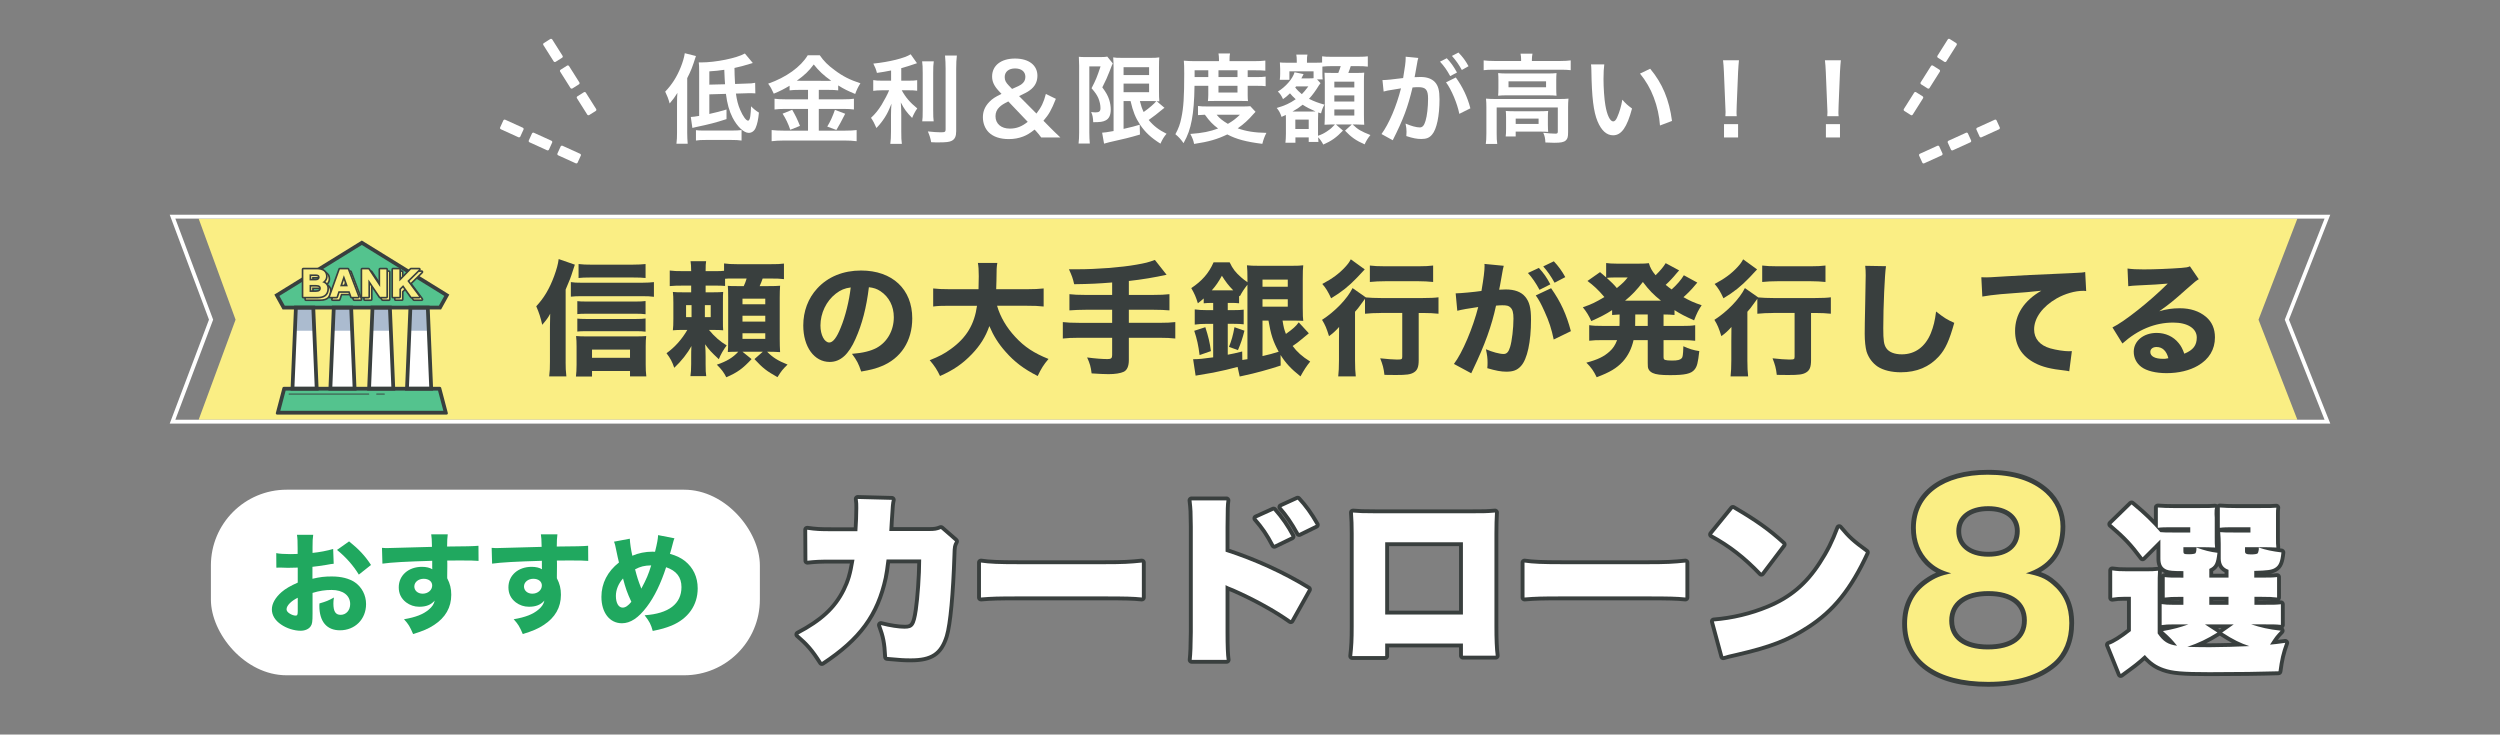 <?xml version="1.0" encoding="UTF-8"?>
<svg id="_レイヤー_2" data-name="レイヤー 2" xmlns="http://www.w3.org/2000/svg" viewBox="0 0 2573 756">
  <rect x="0" y="0" width="2573" height="756" fill="#808080" stroke="none"/>
  <defs>
    <style>
      .cls-1 {
        fill: none;
      }

      .cls-2 {
        fill: #faee84;
      }

      .cls-3 {
        fill: #faee84;
      }

      .cls-4 {
        fill: #54c38e;
      }

      .cls-5 {
        fill: #231815;
      }

      .cls-6 {
        fill: #fff;
      }

      .cls-7 {
        fill: #393f3e;
      }

      .cls-8 {
        fill: #abbbcf;
      }

      .cls-9 {
        fill: #20a85f;
      }
    </style>
  </defs>
  <g id="_レイヤー_1-2" data-name="レイヤー 1">
    <g>
      <g>
        <rect class="cls-1" width="2573" height="756"/>
        <g>
          <g>
            <path class="cls-6" d="M696.8,106.49c0-4.69.1-8.49.4-10.89-2.3,3.79-4.69,7.09-7.99,10.89-1.4-5.09-2.4-7.59-4.59-12.18,6.99-7.29,12.08-15.28,16.08-25.37,1.9-4.69,3.5-10.09,4.09-14.18l11.48,2.9c-3.89,12.08-4.99,14.88-8.99,22.77v55.93c0,4.49.2,7.79.5,11.58h-11.58c.5-4.09.6-6.89.6-11.68v-29.76ZM730.05,97.11v20.17c8.69-2,9.89-2.3,17.68-4.59v9.89c-11.68,3.79-17.68,5.29-30.96,8.09-1.9.4-2.7.6-4.19,1l-1.6-11.29q3-.1,8.59-1.1v-45.94c0-4.99-.1-6.79-.4-9.09h2.4c14.98,0,36.65-4.39,45.04-9.19l8.19,9.79q-12.28,3.79-18.88,5.09c.1,6.99.1,7.09.6,16.48l11.09-.4c5.09-.1,6.69-.2,9.59-.8l.2,10.89c-2.8-.2-3.89-.2-6.99-.2-1.4,0-2.2,0-2.8.1l-10.19.3c.9,6.69,2.2,11.78,4.39,16.78,2.9,6.69,6.09,11.09,8.09,11.09.6,0,1.2-.6,1.6-1.6.5-1.1,1-4.29,1.2-7.79,0-.3.1-2.1.3-5.39,2.6,2.7,5.09,4.69,8.09,6.49-.7,7.29-1.7,11.88-3.4,15.78-1.4,3.2-4,5.09-7.09,5.09-5.09,0-11.88-6.49-16.68-15.78-3.4-6.79-5.49-14.08-6.79-24.37l-17.08.5ZM716.27,133.96c2.1.3,4.09.4,7.59.4h29.16c4.59,0,7.99-.2,10.19-.5v10.79c-3.4-.5-5.99-.6-10.19-.6h-26.86c-4.49,0-6.89.1-9.89.6v-10.69ZM746.23,86.72c-.3-2.8-.4-5.99-.8-14.88-6.09.9-8.29,1.1-15.38,1.6v13.68l16.18-.4Z"/>
            <path class="cls-6" d="M822.43,92.51c-4,0-6.89.1-9.79.5v-4.79c-5.69,3.4-9.69,5.49-16.28,8.19-2.4-5.29-3.1-6.59-5.79-10.29,18.58-6.49,33.56-17.28,40.75-29.26h12.38c4,5.89,8.29,10.19,15.38,15.38,8.19,6.19,15.68,9.99,26.47,13.48-2.4,3.69-3.9,6.89-5.39,10.99-7.89-3.3-11.18-4.89-17.48-8.79v5.09c-2.9-.4-5.59-.5-9.79-.5h-10.19v9.69h25.27c5.19,0,8.29-.2,10.89-.6v11.08c-2.8-.4-6.29-.6-10.99-.6h-25.17v22.37h27.16c5.09,0,8.49-.2,11.78-.6v11.48c-3.69-.5-7.89-.7-11.98-.7h-63.12c-4.59,0-8.19.2-12.38.7v-11.48c3.59.4,7.29.6,12.38.6h25.07v-22.37h-23.67c-4.29,0-7.79.2-10.79.6v-11.08c2.7.4,5.89.6,10.89.6h23.57v-9.69h-9.19ZM815.34,112.98c3.4,5.99,5.29,9.79,7.99,16.58l-9.99,4c-2.1-6.29-4.69-11.58-7.89-16.58l9.89-4ZM822.13,83.12l30.96.1q.9,0,2.4-.1c-7.89-5.59-12.78-10.19-17.98-16.78-5.09,6.79-9.19,10.79-17.48,16.78h2.1ZM869.87,117.08q-1.3,2.3-4.99,9.59c-.3.6-.7,1.3-4.09,7.09l-9.39-3.5c3.1-4.99,5.49-10.29,7.89-17.18l10.59,4Z"/>
            <path class="cls-6" d="M917.1,72.54c-6.49,1.3-8.59,1.6-14.58,2.5-.8-3.4-1.8-5.79-3.7-9.59,16.48-1.7,32.26-5.59,38.45-9.59l6.49,9.19c-7.19,2.5-11.79,3.89-16.18,5.09v12.88h7.99c3.6,0,6.09-.1,8.39-.5v10.89c-2.5-.4-4.89-.5-8.59-.5h-7.29c3.89,7.19,8.59,12.68,15.98,18.67-2,2.7-4,6.49-5.29,9.79-5.89-5.99-8.09-9.09-11.68-15.98.3,3.4.5,7.49.5,12.58v17.38c0,6.29.1,9.19.6,12.68h-11.88c.5-3.7.7-6.99.7-12.68v-16.68c0-3.99.2-8.59.5-11.98-2.9,7.29-4.29,10.09-6.79,14.08-2.8,4.29-4.89,6.99-8.69,10.99-2-4.69-3.5-7.49-5.59-10.49,4.29-3.99,7.49-7.89,10.89-13.38,2.6-4.2,6.49-11.58,7.79-14.98h-7.19c-3.89,0-6.39.2-9.19.6v-11.08c2.6.5,4.89.6,9.39.6h8.99v-10.49ZM961.04,63.15c-.5,3.29-.6,6.19-.6,12.08v37.75c0,6.39.1,8.89.5,11.88h-11.78c.4-2.9.5-4.99.5-11.68v-37.95c0-5.79-.1-8.59-.6-12.08h11.98ZM984.81,57.16c-.5,3.99-.7,7.89-.7,13.58v64.22c0,5.29-1.3,8.19-4.49,9.89-2.4,1.3-5.79,1.7-13.88,1.7-2.5,0-3.99,0-7.39-.2-.8-4.49-1.6-6.79-3.4-11.09,5.69.6,9.49.9,13.18.9,4.39,0,5.09-.4,5.09-3v-62.42c0-4.99-.2-9.19-.6-13.58h12.18Z"/>
            <path class="cls-6" d="M1071.6,141.45c-2-2.7-3.7-4.79-5.19-6.39l-1.6-1.7c-5.09,4-7.79,5.59-11.88,7.19-4.49,1.7-9.29,2.6-14.68,2.6-8.99,0-16.08-2.4-20.67-6.99-3.79-3.79-5.99-9.39-5.99-15.48s2.1-11.09,6.59-15.78c3.2-3.3,5.99-5.09,12.58-8.29l-3-3.2c-4.69-5.09-6.69-9.49-6.69-14.68,0-11.29,9.19-18.48,23.57-18.48s23.07,6.99,23.07,17.68c0,6.29-2.6,11.29-8.09,15.18-2.2,1.6-4.49,2.8-10.79,5.79l17.88,17.98c5.09-6.69,7.39-11.38,9.69-20.17l10.29,4.99c-4.69,11.78-7.09,15.98-12.78,22.57l7.29,7.39c3.2,3.2,5.49,5.49,10.09,9.79h-19.67ZM1037.74,104.4c-4.99,2.5-6.89,3.7-9.09,5.79-2.7,2.5-4.09,5.69-4.09,9.39,0,7.79,5.79,12.78,14.78,12.78,6.89,0,12.48-2.2,18.38-6.99l-19.97-20.97ZM1041.64,91.51c6.49-2.8,7.69-3.4,9.29-4.49,3-2.1,4.39-4.59,4.39-7.89,0-5.39-4.09-8.69-10.59-8.69s-10.69,3.4-10.69,8.89c0,3.29,1.1,5.49,4.19,8.69l3.4,3.5Z"/>
            <path class="cls-6" d="M1110.65,67.64c0-3.1-.1-4.79-.3-9.19,1.8.2,3.7.3,7.29.3h14.68c4,0,6.09-.2,7.29-.5l5.69,6.99c-.7,1.3-1,2.1-3.1,7.59-2.1,5.49-4.39,10.69-7.69,17.08,4.09,5.59,5.69,8.49,7.09,12.78,1,3.1,1.6,6.79,1.6,9.89,0,5.89-1.8,9.69-5.39,11.38-2.7,1.4-5.49,1.8-12.68,1.8-.2-4.79-.6-7.09-2.1-10.49,1.4.2,3.1.4,4.39.4,3.9,0,5.19-1.1,5.19-4.39s-.8-6.89-2.2-10.29c-1.5-3.3-3-5.59-6.99-10.19,4.39-8.49,5.49-11.08,9.29-22.47h-11.58v67.91c0,4.19.2,7.89.5,11.49h-11.58c.4-3,.6-6.79.6-11.49v-68.61ZM1156.38,104v28.66q11.19-2.5,16.58-4.29l.3,10.09c-10.39,3.1-17.08,4.69-31.86,7.99-2.2.5-4,1-5.09,1.4l-2-11.29c2,0,5.59-.6,11.78-1.7v-65.11c0-4.49-.1-6.89-.4-10.69,2,.4,4.39.5,9.59.5h28.56c4.79,0,6.69-.1,9.29-.5-.2,2.4-.3,4.69-.3,11.08v23.27c0,5.69.1,7.59.4,10.89q-1.9-.2-2.8-.2l8.09,6.89c-.5.2-2,1.4-2.8,2.1-3.1,2.7-9.19,7.39-13.48,10.39,4.89,5.99,10.59,10.39,18.38,14.18-2.6,3-4.19,5.59-6.29,10.19-9.69-6.09-15.78-11.79-20.87-19.38-4.79-7.19-7.39-13.58-9.89-24.47h-7.19ZM1156.38,77.23h26.27v-8.09h-26.27v8.09ZM1156.38,94.91h26.27v-8.89h-26.27v8.89ZM1173.16,104c1.3,5.19,2.1,7.49,3.89,11.29,5.99-4.19,11.19-8.79,12.98-11.19-1.3-.1-3.5-.1-4.89-.1h-11.98Z"/>
            <path class="cls-6" d="M1229.39,88.32c-.2,15.28-1.1,26.17-2.8,35.25-1.8,9.39-3.99,15.68-8.49,23.77-2.8-3.99-4.89-6.29-8.39-9.19,3.3-6.09,4.89-10.49,6.19-17.08,2.2-10.39,2.9-21.37,2.9-45.04,0-7.39-.1-9.99-.4-13.58,3.5.3,6.99.5,11.29.5h24.87v-2.2c0-2.2-.2-3.79-.5-5.69h11.88c-.4,1.7-.5,3.3-.5,5.79v2.1h24.77c5.59,0,9.09-.2,12.08-.6v10.39c-3.3-.3-5.79-.4-10.49-.4h-7.69v6.99h9.59c4.09,0,6.29-.1,8.89-.5v9.89c-2.3-.3-4.29-.4-8.89-.4h-9.59v9.39c0,2.5.1,4.59.3,6.29-2.3-.1-2.5-.1-6.49-.1h-27.76c-3.89,0-5.19,0-6.99.1.2-1.7.4-4.19.4-6.29v-9.39h-14.18ZM1292.21,115.08c-.9.9-1,1-1.9,2-5.39,6.29-10.49,10.89-16.48,14.98,8.69,3.1,17.38,4.49,29.56,4.69-1.9,3.7-3.1,6.89-4.2,11.29-16.78-2.1-26.76-4.79-36.05-9.69-10.39,4.99-18.97,7.49-34.15,9.79-.8-3.8-1.6-5.89-3.9-10.29,12.58-.9,20.27-2.5,28.56-5.59-5.59-4.29-8.59-7.29-13.58-14.18-3.5.1-4.99.2-7.09.4v-9.39c2.5.4,5.39.5,10.69.5h34.85c4.09,0,5.89-.1,8.29-.3l5.39,5.79ZM1243.57,79.33v-6.99h-14.08v6.99h14.08ZM1252.16,118.08c3,3.69,6.19,6.19,11.58,9.39,5.29-3.1,7.89-5.09,12.38-9.39h-23.97ZM1273.63,79.33v-6.99h-19.57v6.99h19.57ZM1254.05,95.21h19.57v-6.89h-19.57v6.89Z"/>
            <path class="cls-6" d="M1351.92,73.44h-24.87v8.69h-9.89c.3-2.4.4-4.19.4-6.39v-4.79c0-1.8-.1-4.19-.3-6.69,1.4.2,3.69.3,7.99.3h9.39v-2.1c0-2.8-.1-4.19-.5-6.29h11.49c-.4,1.8-.5,3.2-.5,6.39v2h8.19c4.09,0,5.89-.1,7.39-.2v-6.39c3.2.4,4.89.5,10.49.5h26.07c5.49,0,8.49-.2,10.49-.5v10.59c-3.5-.4-5.49-.5-10.49-.5h-7.09c-.8,2.7-1.4,4.19-2.5,6.99h6.59c5.99,0,7.79,0,9.79-.3-.2,2.8-.3,5.09-.3,8.89v34.46c0,4.29.1,6.69.3,10.29-3.4-.2-6.19-.3-8.59-.3h-3.4c5.79,5.39,8.39,6.89,18.38,10.89-2.6,3.1-4.29,5.89-5.99,9.59-8.79-3.9-13.58-7.19-20.17-14.08l6.99-6.39h-16.38l7.29,6.29c-6.69,7.09-11.98,10.79-20.27,14.38-1.4-2.7-3.29-5.49-5.29-7.49.1,2,.2,3.5.3,4.79h-9.99v-4.69h-13.68v5.49h-10.29c.3-2.5.5-5.69.5-9.29v-15.58c0-1.4,0-2.2-.1-3.7-1.7.8-2.3,1.1-4.39,2-1.3-3.99-2.7-6.59-4.99-9.19,8.09-2.3,13.58-4.79,19.57-8.99-3-2.8-4-3.79-5.89-6.09-3,2.9-4.19,3.89-7.19,5.99-1.6-3.5-2.8-5.39-5.29-7.79,7.99-4.79,15.28-13.18,17.18-19.87l9.29,1.9c-.3.6-.4.8-.8,1.6q-.6,1.2-1.5,2.8h7.99c2.1,0,3,0,4.59-.2v-6.99ZM1350.03,114.78c2.1,0,2.7,0,3.89-.1-5.09-2.2-9.39-4.39-13.28-6.89-3.6,2.9-5.89,4.49-10.39,6.99h19.77ZM1333.95,88.92c-.3.5-.4.6-.9,1.1,1.9,2.5,3.99,4.59,6.79,6.89,2.1-2.1,3.1-3.29,6.69-7.99h-12.58ZM1333.15,132.76h13.78v-9.69h-13.78v9.69ZM1359.12,85.62l-.4.5c-.6.8-.7.9-1.2,1.6-3.6,5.89-6.69,10.09-10.29,13.98,5.59,2.8,9.39,4.19,15.88,5.99-1.7,3.1-2.4,4.79-3.5,8.99l-2.9-.9q-.2,3.1-.2,6.89v17.08c4.19-1.5,6.19-2.5,9.69-4.89,3.29-2.2,4.59-3.4,7.79-6.79h-3c-1.7,0-4.29.1-7.79.3.2-2.4.3-6.89.3-9.19v-34.95q0-4.49-.3-9.39c2,.2,3.29.2,8.39.2h5.79c1.4-3.5,1.8-4.79,2.5-6.99h-8.69c-4.09,0-7.99.2-10.19.5v6.49c0,3.9.1,5.19.3,6.69h-5.79l3.6,3.89ZM1373.3,90.01h20.57v-5.99h-20.57v5.99ZM1373.3,104.5h20.57v-6.29h-20.57v6.29ZM1373.3,118.88h20.57v-6.19h-20.57v6.19Z"/>
            <path class="cls-6" d="M1458.68,64.05c-.5,2.9-1.2,6.99-2.2,12.38q-.3,1.7-.6,3c3-.1,4.39-.2,6.19-.2,6.59,0,11.48,1.8,14.78,5.29,3.4,3.79,4.69,8.59,4.69,17.68,0,17.18-2.9,30.86-7.69,36.35-2.8,3.3-5.79,4.49-11.08,4.49-4.59,0-8.69-.8-15.38-3,.1-1.9.2-3.4.2-4.39,0-2.6-.2-4.59-1-8.49,5.39,2.4,11.08,3.99,14.58,3.99,2.9,0,4.49-1.9,5.99-6.79,1.6-5.19,2.6-14.28,2.6-22.77,0-9.19-2.3-11.88-9.99-11.88-2.1,0-3.7.1-5.99.3-4.89,20.47-9.39,32.56-20.37,54.33l-11.58-6.39c7.69-10.49,15.38-28.46,20.07-47.04q-1.5.2-4.69.8l-9.09,1.5c-1.6.3-2.7.6-4.09,1l-1.2-11.78c4.49-.1,9.69-.6,21.27-2.1,1.9-11.08,2.6-16.78,2.6-20.17v-1.8l12.98,1.3c-.3.8-.6,2.1-.8,3.1l-.2,1.3ZM1489.04,59.95c4.39,4.69,7.09,8.49,10.49,14.68l-6.99,3.7c-3.3-6.09-6.09-10.09-10.49-14.88l6.99-3.5ZM1498.33,79.73c6.89,9.49,12.08,20.27,14.98,31.76l-11.38,5.69c-2-10.49-8.19-25.17-13.68-32.46l10.09-4.99ZM1504.52,72.04c-3-5.49-6.29-10.19-10.19-14.48l6.69-3.5c4.49,4.59,7.29,8.39,10.39,14.08l-6.89,3.89Z"/>
            <path class="cls-6" d="M1565.54,61.55c0-2.3-.2-4.29-.6-6.29h12.28c-.4,2.1-.6,3.99-.6,6.19v1.3h29.46c4.49,0,7.29-.2,10.49-.6v10.09c-3.3-.4-5.79-.5-10.39-.5h-68.91c-4.49,0-6.99.1-10.29.5v-10.09c3.2.4,6.19.6,10.88.6h27.66v-1.2ZM1529.79,110.59c0-3.4-.1-5.99-.4-9.09,3.2.3,6.09.4,10.39.4h64.71c4.79,0,7.19-.1,9.79-.4-.3,3.1-.4,5.39-.4,8.99v25.47c0,4.99-.5,6.89-2.4,8.59-2,1.8-4.99,2.4-11.98,2.4-2.1,0-2.6,0-5.79-.2q-1.6-.1-3.2-.1c-.2-4.49-.7-6.79-2.2-9.99,5.49.6,9.79.9,12.58.9,1.9,0,2.4-.5,2.4-2.1v-24.87h-62.92v26.56c0,5.09.1,7.49.6,10.99h-11.79c.4-2.1.6-6.29.6-10.99v-26.56ZM1542.17,82.52c0-3.2-.1-4.89-.3-7.29,2.9.3,5.29.4,9.69.4h41.54c4,0,6.09-.1,8.89-.4-.2,2.6-.3,4.09-.3,7.29v8.59c0,3.89.1,4.99.3,7.39-2.7-.3-4.99-.4-9.39-.4h-41.35c-3.89,0-6.49.1-9.39.4.2-2.1.3-4,.3-7.39v-8.59ZM1593.1,129.06c0,2.9.1,4.89.3,6.69-1.9-.2-5.59-.3-8.29-.3h-25.17v4.99h-10.29c.3-1.9.4-4.09.4-8.09v-11.58c0-2.9-.1-4.59-.3-6.59,2.3.2,4.39.3,8.09.3h27.36c3.79,0,5.19-.1,8.19-.3-.2,1.9-.3,3.4-.3,6.39v8.49ZM1552.56,89.81h38.65v-6.09h-38.65v6.09ZM1559.95,127.57h23.57v-5.49h-23.57v5.49Z"/>
            <path class="cls-6" d="M1651.13,66.25c-.5,3.7-.8,8.59-.8,15.18,0,8.69.8,20.67,1.9,26.76,1.7,10.39,4.89,16.78,8.09,16.78,1.5,0,2.9-1.5,4.09-4.29,2.4-5.39,4.19-11.39,5.29-18.08,3.5,4,5.09,5.49,9.99,9.09-5.19,19.47-10.99,27.56-19.47,27.56-6.69,0-12.08-4.89-16.08-14.48-4.09-9.99-5.89-24.47-6.29-52.13-.1-3.5-.1-4.19-.4-6.39h13.68ZM1698.36,70.74c12.58,15.08,19.58,31.76,22.47,53.73l-12.38,4.69c-.6-9.39-2.9-19.77-6.39-28.86-3.4-9.09-8.19-17.18-14.18-24.57l10.49-4.99Z"/>
            <path class="cls-6" d="M1775.76,119.58c.1-2.1.2-3.1.2-4.29q0-1.1-.3-7.09l-1.4-33.96c-.2-4.39-.5-9.39-.9-12.18h16.38c-.3,2.7-.7,7.89-.9,12.18l-1.4,33.96q-.2,5.79-.2,7.19c0,1.2,0,2.2.2,4.2h-11.68ZM1774.36,141.45v-13.68h14.48v13.68h-14.48Z"/>
            <path class="cls-6" d="M1880.62,119.58c.1-2.1.2-3.1.2-4.29q0-1.1-.3-7.09l-1.4-33.96c-.2-4.39-.5-9.39-.9-12.18h16.38c-.3,2.7-.7,7.89-.9,12.18l-1.4,33.96q-.2,5.79-.2,7.19c0,1.2,0,2.2.2,4.2h-11.68ZM1879.22,141.45v-13.68h14.48v13.68h-14.48Z"/>
          </g>
          <g>
            <g>
              <g>
                <rect class="cls-6" x="580.32" y="147.63" width="10.8" height="22.79" rx="1.41" ry="1.41" transform="translate(972.94 -308.32) rotate(114.45)"/>
                <rect class="cls-6" x="550.84" y="134.23" width="10.8" height="22.79" rx="1.41" ry="1.41" transform="translate(919.05 -300.44) rotate(114.45)"/>
                <rect class="cls-6" x="521.36" y="120.82" width="10.8" height="22.79" rx="1.41" ry="1.41" transform="translate(865.16 -292.56) rotate(114.45)"/>
              </g>
              <g>
                <rect class="cls-6" x="598.29" y="95.28" width="10.8" height="22.79" rx="1.41" ry="1.41" transform="translate(1171.12 -125.35) rotate(147.74)"/>
                <rect class="cls-6" x="581" y="67.89" width="10.8" height="22.79" rx="1.41" ry="1.41" transform="translate(1124.6 -166.67) rotate(147.74)"/>
                <rect class="cls-6" x="563.72" y="40.51" width="10.8" height="22.79" rx="1.41" ry="1.41" transform="translate(1078.08 -207.99) rotate(147.74)"/>
              </g>
            </g>
            <g>
              <g>
                <rect class="cls-6" x="1981.88" y="147.63" width="10.8" height="22.79" rx="1.41" ry="1.41" transform="translate(1309.41 -1715.82) rotate(65.55)"/>
                <rect class="cls-6" x="2011.36" y="134.23" width="10.8" height="22.79" rx="1.41" ry="1.41" transform="translate(1314.48 -1750.52) rotate(65.55)"/>
                <rect class="cls-6" x="2040.85" y="120.82" width="10.8" height="22.79" rx="1.41" ry="1.41" transform="translate(1319.56 -1785.21) rotate(65.55)"/>
              </g>
              <g>
                <rect class="cls-6" x="1963.91" y="95.28" width="10.8" height="22.79" rx="1.41" ry="1.41" transform="translate(360.95 -1034.7) rotate(32.26)"/>
                <rect class="cls-6" x="1981.2" y="67.89" width="10.8" height="22.79" rx="1.41" ry="1.41" transform="translate(349 -1048.16) rotate(32.26)"/>
                <rect class="cls-6" x="1998.49" y="40.51" width="10.8" height="22.79" rx="1.41" ry="1.41" transform="translate(337.05 -1061.61) rotate(32.26)"/>
              </g>
            </g>
          </g>
        </g>
        <g>
          <g>
            <rect class="cls-6" x="217.06" y="504" width="565" height="191" rx="77.95" ry="77.95"/>
            <g>
              <path class="cls-9" d="M343.45,580.21c-2.26.23-3.27.34-8.01,1.24-5.64.9-8.69,1.35-13.88,1.92v12.3c7.9-1.81,12.19-2.37,19.86-2.37,9.93,0,17.83,2.03,23.93,6.09,7.11,4.97,11.4,13.21,11.4,22.35,0,15.57-11.4,26.97-26.86,26.97-13.66,0-21.22-9.03-21.22-25.28,0-.45,0-1.35.11-2.37,7-2.03,9.26-2.93,14.9-6.09-.45,2.6-.56,4.4-.56,6.21,0,8.13,2.26,11.62,7.45,11.62,5.64,0,9.82-4.63,9.82-11.06,0-8.92-7.34-14.56-19.19-14.56-6.55,0-12.53.9-19.53,3.05v21.22c0,8.46-.34,10.83-1.92,13.09-1.92,2.93-5.87,4.63-10.38,4.63-6.55,0-14.45-2.48-20.09-6.43-6.21-4.18-9.48-9.59-9.48-15.57s3.61-12.19,10.04-17.83c4.06-3.5,9.14-6.43,16.59-9.71v-15.46c-5.64.11-8.69.23-10.16.23-1.02,0-1.24,0-7.11-.23h-1.92c-.56,0-1.58,0-2.82.11l-.11-15.01c3.05.68,8.24,1.02,14.22,1.02,1.02,0,1.35,0,5.53-.11q1.47,0,2.26-.11v-5.64c0-7.34-.11-10.16-.68-13.99h16.7c-.56,3.95-.68,6.32-.68,13.09v5.53c7-.68,15.24-2.26,21.22-4.06l.56,15.24ZM306.43,615.2c-6.88,3.39-11.51,8.13-11.51,11.85,0,1.58,1.02,3.05,3.16,4.4,1.92,1.24,4.4,2.14,6.21,2.14,1.69,0,2.15-.9,2.15-4.63v-13.77ZM369.3,591.38c-5.53-9.14-13.43-18.17-22.46-25.39l12.42-8.8c10.04,8.01,16.48,14.9,22.57,24.27l-12.53,9.93Z"/>
              <path class="cls-9" d="M393.12,563.84c2.71.23,3.84.23,5.87.23,2.48,0,13.77-.34,45.6-1.24-.23-8.47-.23-9.03-.79-12.87h17.04c-.56,4.85-.56,5.08-.68,12.53,19.07-.11,27.76-.34,32.28-.79l.11,15.58c-4.85-.34-7.56-.45-19.64-.45-5.98,0-6.88,0-12.64.11l.11,2.6v3.72l-.11,9.26v2.6c2.93,5.64,4.18,10.61,4.18,17.04,0,12.98-5.98,23.48-17.83,31.15-5.64,3.72-11.4,6.21-21.44,9.26-3.27-7.67-4.74-10.16-9.37-15.24,11.96-2.03,19.86-5.08,25.51-9.93,3.5-2.93,5.3-5.64,6.09-9.25-3.95,4.4-8.8,6.32-15.91,6.32-5.08,0-9.59-1.58-13.54-4.51-5.08-3.95-7.56-9.03-7.56-15.46,0-12.3,9.93-21.11,23.93-21.11,4.4,0,8.01.9,10.61,2.48q0-.45-.11-1.81v-6.88c-26.86.79-41.53,1.58-51.24,2.93l-.45-16.25ZM426.41,603.57c0,4.29,3.61,7.45,8.58,7.45,5.53,0,9.82-3.72,9.82-8.46,0-4.06-3.5-6.88-8.8-6.88s-9.59,3.39-9.59,7.9Z"/>
              <path class="cls-9" d="M505.99,563.84c2.71.23,3.84.23,5.87.23,2.48,0,13.77-.34,45.6-1.24-.23-8.47-.23-9.03-.79-12.87h17.04c-.56,4.85-.56,5.08-.68,12.53,19.07-.11,27.76-.34,32.28-.79l.11,15.58c-4.85-.34-7.56-.45-19.64-.45-5.98,0-6.88,0-12.64.11l.11,2.6v3.72l-.11,9.26v2.6c2.93,5.64,4.18,10.61,4.18,17.04,0,12.98-5.98,23.48-17.83,31.15-5.64,3.72-11.4,6.21-21.44,9.26-3.27-7.67-4.74-10.16-9.37-15.24,11.96-2.03,19.86-5.08,25.51-9.93,3.5-2.93,5.3-5.64,6.1-9.25-3.95,4.4-8.8,6.32-15.91,6.32-5.08,0-9.59-1.58-13.54-4.51-5.08-3.95-7.56-9.03-7.56-15.46,0-12.3,9.93-21.11,23.93-21.11,4.4,0,8.01.9,10.61,2.48q0-.45-.11-1.81v-6.88c-26.86.79-41.53,1.58-51.24,2.93l-.45-16.25ZM539.28,603.57c0,4.29,3.61,7.45,8.58,7.45,5.53,0,9.82-3.72,9.82-8.46,0-4.06-3.5-6.88-8.8-6.88s-9.59,3.39-9.59,7.9Z"/>
              <path class="cls-9" d="M648.2,554.48c.23,4.74,1.24,11.62,2.6,17.49,6.09-2.71,13.43-4.18,20.65-4.18.56,0,1.58,0,2.71.11,2.37-9.59,2.93-13.09,3.16-17.16l16.82,3.27c-.56,1.47-.9,2.26-1.13,3.27-1.35,5.3-2.93,11.06-3.5,12.75,6.77,1.92,10.72,3.84,15.24,7.22,8.69,6.88,13.32,16.59,13.32,28.33,0,17.27-9.82,31.15-26.86,38.26-5.87,2.37-10.83,3.84-19.41,5.53-1.92-6.88-3.16-9.37-8.35-16.14,24.83-1.69,37.92-11.74,37.92-29.01,0-10.16-5.19-16.82-15.8-20.43-5.3,16.48-12.08,30.59-19.86,40.74-8.69,11.51-16.93,16.93-25.62,16.93-12.64,0-21.11-10.95-21.11-27.2,0-13.88,6.32-26.18,18.06-35.33-.45-1.47-1.69-7.22-3.84-17.49-.34-1.35-.56-2.14-1.24-3.95l16.25-3.05ZM633.87,613.28c0,7.34,2.71,12.08,7,12.08,2.82,0,5.76-2.03,8.92-5.98-4.4-9.48-5.98-13.99-8.58-24.04-4.74,5.3-7.34,11.74-7.34,17.94ZM660.05,605.83c5.42-10.16,7.22-14.45,10.16-23.93-6.88.11-11.06,1.13-16.59,4.06,2.26,8.58,2.93,10.72,6.43,19.86Z"/>
            </g>
          </g>
          <g>
            <g>
              <path class="cls-6" d="M2182.61,695.7c-.19,0-.37-.03-.55-.08-.59-.17-1.07-.6-1.3-1.17l-12.12-30.02c-.21-.51-.19-1.08.03-1.58.23-.5.65-.88,1.17-1.06,5.06-1.74,12.19-6.2,21.22-13.25v-32.27h-5.65c-4.15,0-6.67.2-11.26.91-.1.02-.2.02-.3.02-.47,0-.94-.17-1.3-.48-.44-.38-.7-.93-.7-1.52v-28.16c0-.58.25-1.13.69-1.51.37-.32.83-.49,1.31-.49.09,0,.19,0,.28.02,5.13.73,8.08.91,15.01.91h17.9c7.62,0,9.21,0,13.75-.54.08,0,.16-.01.24-.01.51,0,1,.2,1.38.55.43.41.66.99.62,1.59-.37,5.34-.37,7.09-.37,20.75v43.01c3.99,5.68,7.47,8.58,12.73,10.17-2.58-2.99-4.77-5.11-10.67-10.49-.56-.51-.79-1.3-.58-2.03.21-.73.81-1.28,1.56-1.42,5.37-.99,9.57-1.88,13.59-2.93h-1.3c-6.37,0-9.15.16-12.94.72-.1.02-.2.02-.3.02-.48,0-.94-.17-1.31-.48-.44-.38-.69-.93-.69-1.52v-21.63c0-.58.25-1.13.68-1.51.37-.32.83-.49,1.32-.49.09,0,.18,0,.27.02,3.96.54,5.69.73,12.6.73h7.51v-4.21c-9.91,0-12.13.19-16.99.73-.07,0-.15.01-.22.01-.49,0-.96-.18-1.33-.51-.42-.38-.67-.92-.67-1.49v-21.07c0-.57.24-1.11.67-1.49.37-.33.84-.51,1.33-.51.08,0,.15,0,.23.01,4.69.54,6.61.55,16.98.55v-2.72c-9.27-.05-13.16-.46-16.09-1.63-5.26-2.19-7.6-6.21-7.6-13.05v-14.94l-14.86,14.86c-.38.38-.89.59-1.41.59-.05,0-.1,0-.14,0-.58-.04-1.11-.33-1.46-.8-10.72-14.36-17.29-21.31-31.96-33.8-.43-.37-.68-.89-.7-1.46s.2-1.11.6-1.5l20.88-20.33c.39-.38.89-.57,1.39-.57.45,0,.9.15,1.27.46,9.52,7.84,16.84,14.59,23.77,21.96v-17.25c0-.56.23-1.09.64-1.47.37-.34.86-.53,1.36-.53.05,0,.1,0,.15,0,4.84.37,10.04.55,15.88.55h26.29c9.78,0,12.4,0,16.42-.37.06,0,.12,0,.18,0,.6,0,1.17.27,1.55.73.42.51.56,1.2.37,1.84-.48,1.58-.48,2.86-.48,5.95l.18,3.63v20.05c0,5.31,0,8.24.35,10.51.09.59-.09,1.19-.49,1.64-.38.42-.92.67-1.49.67-.03,0-1.81-.08-1.81-.08-1.79-.08-3.46-.15-5.12-.2,3.12.75,6.16,1.28,9.6,1.7.43.05.82.24,1.11.52v-7.67q0-5.69-.55-11.94c-.05-.59.16-1.17.57-1.58.38-.38.89-.59,1.42-.59.05,0,.11,0,.16,0,4.58.37,6.02.37,14.01.37h14.97v-1.41h-13.85c-8.36,0-10.88,0-15.43.54-.08,0-.16.01-.24.01-.49,0-.96-.18-1.33-.5-.43-.38-.67-.92-.67-1.5v-20.89c0-.56.23-1.09.64-1.47.37-.34.86-.53,1.36-.53.05,0,.1,0,.15,0,4.84.37,10.04.55,15.88.55h25.55c9.78,0,12.4,0,16.42-.37.06,0,.12,0,.18,0,.55,0,1.09.23,1.47.64.42.45.61,1.08.51,1.69-.35,2.07-.35,3.23-.35,6.01v23.87c0,5.49,0,8.24.35,10.51.09.59-.09,1.19-.49,1.64-.38.42-.92.67-1.49.67-.03,0-2.32-.1-2.57-.11,2.48.43,5.13.81,8.03,1.16,1.08.13,1.86,1.1,1.75,2.18-.99,10.33-2.93,14.76-7.69,17.57-3.72,2.27-8.26,2.84-20.28,3.21v2.96h4.15c10.49,0,12.38,0,17.11-.55.08,0,.15-.01.23-.01.49,0,.96.18,1.33.51.43.38.67.92.67,1.49v21.07c0,.57-.24,1.11-.66,1.49-.37.33-.85.51-1.34.51-.07,0-.14,0-.21-.01-5.32-.57-7.29-.73-17.13-.73h-3.97v4.21h7.51c10.65,0,12.57,0,17.5-.55.07,0,.15-.01.22-.01.49,0,.96.18,1.33.51.42.38.67.92.67,1.49v21.26c0,.57-.24,1.11-.66,1.49-.37.33-.85.51-1.34.51-.07,0-.14,0-.21-.01-4.98-.51-6.93-.55-15.7-.55,4.53.99,9.49,1.79,15.95,2.54.76.09,1.4.6,1.65,1.31.26.72.08,1.52-.44,2.06-4.23,4.38-5.29,5.71-8.5,10.58,2.77-.3,5.87-.72,11.45-1.46.09-.01.18-.02.26-.02.6,0,1.18.27,1.56.75.44.55.56,1.29.31,1.94-3.52,9.51-5.24,16.79-6.79,28.84-.12.97-.94,1.71-1.92,1.74-17.16.58-43.74.93-71.12.93s-38.61-.95-47.85-4.22c-7.33-2.57-12.75-6.19-18.86-12.68-6.91,6.21-10.6,9.07-23.5,18.39-.34.25-.75.38-1.17.38ZM2261.62,663.98c3.75.07,8,.12,12.37.12,7.45,0,20.8-.31,31.23-.69-5.87-2.57-11.69-5.85-19.26-10.73-.56-.36-.9-.98-.92-1.64-.01-.67.31-1.29.85-1.68l6.76-4.76h-16.6l7.23,4.72c.57.37.91,1.01.91,1.69s-.36,1.31-.94,1.68c-7.52,4.7-14.25,8.24-21.63,11.29ZM2291.57,620.47v-4.21h-15.77v4.21h15.77ZM2291.57,592.5v-4.63c-5.39-2.27-8.02-6.52-8.02-12.95v-1.07c-1.15,7.1-2.87,10.27-7.75,12.92v5.73h15.77ZM2312.54,567.46c0,.51.08.64.08.64.08.08.66.53,4.26.53,3.39,0,4.98-.42,5.37-.6.1-.33.25-1.22.47-2.42v-.44h-10.17v2.29ZM2249.18,568.21c.72.23,2.96.23,3.73.23,3.11,0,4.58-.33,5.16-.51.18-.46.42-1.42.47-2.76h-9.42v2.1c0,.52.02.8.05.94ZM2224.43,545.76c3.92.3,5.27.3,12.64.3h15.16v-1.41h-15.71c-6.64,0-9.6,0-12.81.27.24.28.49.55.73.83Z"/>
              <path class="cls-7" d="M2193.8,519.16c12.68,10.44,21.26,18.83,29.65,28.53,4.66.37,5.78.37,13.61.37h17.16v-5.41h-17.71c-8.39,0-11,0-15.66.56v-20.89c4.85.37,10.07.56,16.04.56h26.29c9.7,0,12.49,0,16.6-.37-.56,1.86-.56,3.36-.56,6.53l.19,3.73v19.95c0,5.41,0,8.39.37,10.82-4.48-.19-8.21-.37-12.49-.37h-20.14v4.1c0,2.8.56,3.17,5.78,3.17,3.36,0,5.59-.37,6.53-.93.56-.56,1.12-2.42,1.12-4.85v-1.12c8.21,2.98,13.99,4.47,21.63,5.41-1.3,11.19-2.61,13.8-8.39,16.6v8.95h19.77v-8.02c-5.59-1.87-8.02-5.59-8.02-11.56v-15.11q0-5.78-.56-12.12c4.66.37,6.15.37,14.17.37h16.97v-5.41h-15.85c-8.39,0-11,0-15.66.56v-20.89c4.85.37,10.07.56,16.04.56h25.55c9.7,0,12.49,0,16.6-.37-.37,2.24-.37,3.54-.37,6.34v23.87c0,5.59,0,8.39.37,10.82-4.48-.19-8.21-.37-12.49-.37h-19.77v4.29c0,2.42,1.31,3.17,6.34,3.17,3.17,0,5.97-.37,6.71-1.12q.56-.56,1.12-3.73v-2.24c6.9,2.42,13.99,3.92,23.31,5.03-.93,9.7-2.61,13.61-6.71,16.04-3.36,2.05-7.65,2.61-21.26,2.98v6.9h6.15c10.44,0,12.49,0,17.34-.56v21.07c-5.22-.56-7.27-.75-17.34-.75h-5.97v8.21h9.51c10.63,0,12.68,0,17.72-.56v21.26c-5.41-.56-7.46-.56-17.72-.56h-12.87c10.44,3.36,17.53,5.03,30.4,6.53-5.22,5.41-5.78,6.34-11,14.36,4.48-.37,7.27-.75,15.66-1.86-3.73,10.07-5.41,17.71-6.9,29.28-16.41.56-42.89.93-71.05.93s-38.23-.93-47.18-4.1c-7.46-2.61-12.87-6.34-19.39-13.61-8.02,7.27-11.38,9.88-24.8,19.58l-12.12-30.02c5.41-1.86,12.87-6.53,22.56-14.17v-35.24h-7.65c-4.1,0-6.71.19-11.56.93v-28.16c5.22.75,8.21.93,15.29.93h17.9c7.65,0,9.32,0,13.99-.56-.37,5.41-.37,7.27-.37,20.88v43.64c5.78,8.39,10.63,11.38,19.95,12.68-5.22-6.34-6.15-7.46-14.55-15.1,11.19-2.05,17.34-3.73,26.29-6.9h-14.36c-6.71,0-9.51.19-13.24.75v-21.63c4.1.56,5.97.75,12.87.75h9.51v-8.21h-1.68c-10.26,0-12.49.19-17.53.75v-21.07c4.85.56,6.9.56,17.53.56h1.68v-6.71c-10.63,0-14.54-.37-17.34-1.49-4.47-1.87-6.34-5.22-6.34-11.19v-19.77l-18.27,18.27c-10.44-13.99-17.16-21.26-32.26-34.12l20.88-20.33M2273.8,622.47h19.77v-8.21h-19.77v8.21M2298.98,642.61h-29.65l12.87,8.39c-10.44,6.53-19.39,10.82-30.96,14.73,5.97.19,14.36.37,22.75.37,10.07,0,30.96-.56,41.03-1.12-9.14-2.98-16.41-6.53-27.97-13.99l11.93-8.39M2342.8,522.51h0M2279.77,522.51h0M2351.94,661.63h0M2193.8,515.16c-1.01,0-2.02.38-2.79,1.13l-20.88,20.33c-.81.79-1.25,1.87-1.21,3,.04,1.12.55,2.18,1.4,2.91,14.52,12.37,21.03,19.25,31.65,33.47.69.93,1.76,1.51,2.92,1.6.1,0,.19.01.29.01,1.06,0,2.08-.42,2.83-1.17l11.45-11.45v10.11c0,2.49.25,5.52,1.58,8.31h0c-.16,0-.32,0-.48.03-4.42.53-5.99.53-13.51.53h-17.9c-6.89,0-9.65-.17-14.73-.89-.19-.03-.38-.04-.56-.04-.96,0-1.89.34-2.62.98-.88.76-1.38,1.86-1.38,3.02v28.16c0,1.17.51,2.28,1.4,3.04.73.63,1.66.96,2.6.96.2,0,.41-.02.61-.05,4.47-.69,6.92-.89,10.95-.89h3.65v29.29c-8.48,6.57-15.16,10.72-19.87,12.34-1.04.36-1.88,1.12-2.34,2.12-.46,1-.48,2.14-.07,3.16l12.12,30.02c.46,1.14,1.42,2,2.6,2.35.36.1.74.16,1.11.16.83,0,1.65-.26,2.34-.76,12.06-8.71,16.12-11.81,22.22-17.23,5.81,5.88,11.19,9.3,18.31,11.8,9.47,3.36,20.35,4.33,48.5,4.33s54-.35,71.18-.93c1.96-.07,3.58-1.54,3.83-3.49,1.52-11.82,3.2-18.97,6.63-28.26.2-.47.3-.99.3-1.53,0-2.19-1.76-3.98-3.95-4-.02,0-.03,0-.05,0-.04,0-.09,0-.14,0-.16,0-.31.02-.46.04-2.91.39-5.14.69-7,.92,1.62-2.25,2.96-3.73,5.81-6.68,1.06-1.09,1.4-2.69.89-4.13-.22-.6-.57-1.13-1.01-1.55.04-.03.07-.06.11-.1.84-.76,1.32-1.84,1.32-2.97v-21.26c0-1.14-.48-2.22-1.33-2.98-.74-.66-1.69-1.02-2.67-1.02-.15,0-.29,0-.44.02-.29.03-.57.06-.85.09.02-.01.03-.03.04-.04.84-.76,1.33-1.84,1.33-2.98v-21.07c0-1.14-.49-2.23-1.34-2.99-.74-.66-1.69-1.01-2.66-1.01-.15,0-.31,0-.46.03-2.33.27-3.96.4-6.33.47,2.77-.51,4.75-1.26,6.61-2.39,6.03-3.58,7.73-9.71,8.63-19.08.21-2.16-1.35-4.1-3.51-4.35-.61-.07-1.2-.15-1.79-.22.1-.47.12-.96.04-1.45-.33-2.12-.33-4.82-.33-10.21v-23.87c0-2.67,0-3.72.29-5.53.05-.26.08-.53.08-.81,0-2.2-1.78-3.99-3.98-4h-.02s-.05,0-.08,0t0,0h0c-.11,0-.22,0-.33.02-3.89.35-6.52.35-16.19.35h-25.55c-5.8,0-10.94-.18-15.73-.55-.1,0-.21-.01-.31-.01-.93,0-1.83.32-2.54.91-.64-.45-1.43-.72-2.28-.73h-.03s-.06,0-.09,0c-.11,0-.21,0-.32.02-3.89.35-6.52.35-16.19.35h-26.29c-5.8,0-10.94-.18-15.73-.55-.1,0-.21-.01-.31-.01-1,0-1.98.38-2.72,1.06-.82.76-1.28,1.82-1.28,2.94v12.28c-5.99-6.09-12.47-11.93-20.5-18.54-.74-.61-1.64-.91-2.54-.91h0ZM2277.8,587.93c2.42-1.47,4.07-3.13,5.26-5.36,1.32,2.84,3.49,5.04,6.5,6.57v1.36h-11.77v-2.57h0ZM2224.8,591.44c.05-1.06.11-2.08.19-3.28.9.66,1.95,1.26,3.17,1.78-.08,0-.15,0-.23,0-.98,0-1.92.36-2.66,1.01-.17.15-.33.32-.47.49h0ZM2224.66,617.72v-.41c.1.15.22.29.34.42-.08,0-.16,0-.24,0-.03,0-.07,0-.1,0h0ZM2324.24,618.26h1.97c5.46,0,8.52.06,10.94.19-1.91.01-4.28.01-7.4.01h-5.51v-.21h0ZM2277.8,618.26h11.77v.21h-11.77v-.21h0ZM2234.37,618.45c2.11-.11,4.68-.17,8.77-.18v.2h-5.51c-1.24,0-2.31,0-3.26-.02h0ZM2282.78,646.61h3.55l-1.59,1.12s-.08.06-.12.09c-.08-.06-.16-.12-.24-.17l-1.6-1.04h0ZM2270.63,662.09c4.49-2.22,8.93-4.73,13.68-7.7.1-.07.21-.14.3-.21.08.06.17.12.26.18,4.58,2.95,8.52,5.33,12.23,7.32-8.53.25-17.51.43-23.12.43-1.13,0-2.25,0-3.36,0h0Z"/>
            </g>
            <g>
              <g>
                <path class="cls-6" d="M845.88,683.34c-.14,0-.28-.01-.42-.04-.53-.11-.98-.43-1.27-.88-8.06-12.71-13.41-18.97-23.85-27.89-.5-.43-.76-1.08-.69-1.74.07-.66.47-1.24,1.06-1.55,24.71-13,38.5-25.82,47.62-44.25,4.42-9.01,6.41-15.53,8.75-29h-20.94c-12.24,0-16.21.18-24.96,1.11-.07,0-.14.01-.21.01-.49,0-.96-.18-1.33-.51-.42-.38-.66-.91-.67-1.48l-.19-31.89c0-.58.25-1.13.68-1.52.37-.32.84-.5,1.32-.5.09,0,.18,0,.28.02,9.14,1.28,12.5,1.47,25.64,1.47h23.87c.48-7.11.79-16.7.79-21.87,0-3.83,0-5.27-.54-9.04-.08-.58.09-1.17.49-1.61.38-.43.92-.67,1.49-.67.02,0,35.11.93,35.11.93.6.02,1.15.3,1.52.76.37.47.51,1.08.38,1.66-.85,3.92-.89,4.52-1.85,19.71l-.16,2.56c-.15,4.07-.18,4.85-.38,7.38h38.48c5.89,0,7.87-.32,11.74-1.9.25-.1.5-.15.76-.15.47,0,.94.17,1.31.49l14.54,12.68c.71.62.89,1.65.44,2.47-1.79,3.25-2.18,4.25-2.36,12.88-1.35,41.16-4.23,71.73-7.92,83.89-5.7,18.26-15.37,24.73-36.97,24.73-7.2,0-9.96-.17-24.61-1.5-.99-.09-1.77-.9-1.82-1.89-.72-14.31-1.88-20.34-6.22-32.23-.25-.7-.1-1.48.4-2.03.38-.42.92-.66,1.48-.66.17,0,.34.02.5.06,8.69,2.26,17.79,3.67,23.74,3.67,7.31,0,9.26-1.61,11.64-17.5,1.83-12.24,3.38-34.48,3.51-49.73h-31.84c-1.29,10.65-1.35,10.95-2.61,17.05-8.33,38.25-26.45,62.96-64.63,88.16-.33.22-.71.33-1.1.33Z"/>
                <path class="cls-7" d="M882.81,513.51l35.06.93c-.93,4.29-.93,4.85-2.05,22.56q-.19,5.04-.56,9.51h40.65c6.15,0,8.39-.37,12.49-2.05l14.54,12.68c-2.05,3.73-2.42,5.22-2.61,13.8-1.31,39.91-4.1,71.05-7.83,83.36-5.41,17.34-14.36,23.31-35.06,23.31-7.27,0-10.07-.19-24.43-1.49-.75-14.92-2.05-21.07-6.34-32.82,9.32,2.42,18.46,3.73,24.24,3.73,8.95,0,11.19-2.98,13.61-19.21,1.86-12.49,3.54-35.99,3.54-52.03h-35.62q-1.49,12.31-2.8,18.65c-8.21,37.67-25.92,61.91-63.78,86.9-8.39-13.24-13.99-19.58-24.24-28.34,24.8-13.05,39.16-26.29,48.48-45.13,4.66-9.51,6.71-16.22,9.32-31.89h-23.31c-12.49,0-16.41.19-25.17,1.12l-.19-31.89c9.32,1.31,12.68,1.49,25.92,1.49h25.73c.56-7.27.93-18.09.93-23.87,0-3.92,0-5.41-.56-9.32M882.81,509.51c-1.14,0-2.23.49-2.99,1.34-.78.88-1.14,2.06-.97,3.23.52,3.63.52,4.93.52,8.76,0,4.7-.26,13.07-.67,19.87h-22c-13.17,0-16.25-.18-25.37-1.45-.19-.03-.37-.04-.55-.04-.96,0-1.9.35-2.63.99-.87.77-1.37,1.87-1.37,3.03l.19,31.89c0,1.13.49,2.21,1.33,2.96.74.66,1.69,1.02,2.67,1.02.14,0,.28,0,.42-.02,8.67-.92,12.6-1.1,24.75-1.1h18.56c-2.13,11.7-4.1,17.84-8.16,26.13-8.91,18-22.46,30.56-46.76,43.35-1.17.62-1.97,1.78-2.11,3.1-.15,1.32.37,2.62,1.38,3.49,10.27,8.78,15.53,14.93,23.46,27.44.57.91,1.49,1.54,2.54,1.77.28.06.56.09.84.09.78,0,1.54-.23,2.2-.66,38.67-25.53,57.03-50.59,65.48-89.39,1.2-5.85,1.35-6.66,2.43-15.5h28.04c-.24,15.06-1.73,35.8-3.47,47.44-2.36,15.8-3.91,15.8-9.66,15.8s-14.69-1.38-23.24-3.6c-.33-.09-.67-.13-1.01-.13-1.11,0-2.19.46-2.96,1.31-1,1.1-1.31,2.67-.8,4.06,3.99,10.94,5.36,16.73,6.1,31.65.1,1.99,1.65,3.6,3.63,3.78,14.08,1.28,17.2,1.51,24.79,1.51,22.4,0,32.94-7.08,38.88-26.12,3.74-12.35,6.66-43.11,8.01-84.42.18-8.49.56-9.16,2.12-12,.91-1.65.54-3.71-.88-4.94l-14.54-12.68c-.74-.65-1.68-.98-2.63-.98-.51,0-1.02.1-1.51.3-3.42,1.4-5.07,1.75-10.98,1.75h-36.33c.08-1.31.13-2.59.23-5.31l.16-2.5c.97-15.34,1-15.7,1.81-19.41.25-1.16-.03-2.38-.76-3.32s-1.85-1.5-3.04-1.53l-35.06-.93s-.07,0-.11,0h0Z"/>
              </g>
              <g>
                <path class="cls-6" d="M1009.61,616.96c-.5,0-.98-.19-1.36-.53-.41-.38-.64-.91-.64-1.47v-35.99c0-.58.25-1.13.69-1.51.37-.32.83-.49,1.31-.49.1,0,.2,0,.29.02,8.32,1.24,17.89,1.66,37.93,1.66h89.14c19.02,0,25.85-.4,38.02-1.67.07,0,.14-.01.21-.01.49,0,.97.18,1.34.51.42.38.66.92.66,1.49v35.99c0,.57-.24,1.11-.66,1.49-.37.33-.85.51-1.34.51-.07,0-.14,0-.21-.01-9.1-.95-17.52-1.11-38.21-1.11h-88.76c-20.76,0-26.84.18-38.25,1.11-.05,0-.11,0-.16,0Z"/>
                <path class="cls-7" d="M1175.2,578.97v35.99c-8.95-.93-17.16-1.12-38.42-1.12h-88.76c-20.89,0-27.04.19-38.42,1.12v-35.99c8.76,1.31,18.83,1.68,38.23,1.68h89.14c18.65,0,25.73-.37,38.23-1.68M1009.61,574.97c-.95,0-1.88.34-2.61.97-.88.76-1.39,1.87-1.39,3.03v35.99c0,1.12.47,2.18,1.29,2.94.74.68,1.71,1.06,2.71,1.06.11,0,.22,0,.33-.01,11.35-.93,17.4-1.1,38.09-1.1h88.76c20.61,0,28.99.16,38,1.1.14.01.28.02.41.02.98,0,1.94-.36,2.68-1.03.84-.76,1.32-1.84,1.32-2.97v-35.99c0-1.13-.48-2.21-1.32-2.97-.74-.67-1.69-1.03-2.68-1.03-.14,0-.28,0-.42.02-12.09,1.26-18.89,1.66-37.81,1.66h-89.14c-19.94,0-29.43-.41-37.64-1.64-.2-.03-.39-.04-.59-.04h0Z"/>
              </g>
              <g>
                <path class="cls-6" d="M1226.48,681.11c-.56,0-1.1-.24-1.48-.65s-.57-.97-.51-1.54c.72-7.56.92-12.59,1.11-28.37v-108.99c-.19-15.54-.2-16.47-1.29-26.33-.06-.57.12-1.13.5-1.55.38-.42.92-.67,1.49-.67h35.99c.58,0,1.14.25,1.52.7.38.44.55,1.03.46,1.61-.7,4.52-.72,7.6-.89,24.74l-.02,2.21v24.07c29.59,9.67,58.57,22.98,83.89,38.54.91.56,1.22,1.74.7,2.68l-17.72,31.7c-.28.5-.75.85-1.31.98-.15.03-.29.05-.44.05-.41,0-.82-.13-1.16-.37-15.41-10.96-36.69-22.71-58.39-32.25l-2.67-1.07c-1.43-.57-2.32-.92-2.92-1.17v45.16c0,13.81.38,23.57,1.1,28.23.09.58-.08,1.16-.46,1.61-.38.44-.93.7-1.52.7h-35.99ZM1311.52,562.69c-.72,0-1.42-.39-1.77-1.07-5.82-11.12-10.42-17.89-18.2-26.84-.42-.48-.58-1.12-.45-1.74s.55-1.13,1.13-1.4l17.72-8.02c.26-.12.55-.18.82-.18.56,0,1.11.24,1.5.67,7.49,8.45,13.45,17.05,18.73,27.06.25.48.3,1.04.13,1.56s-.54.94-1.03,1.18l-17.72,8.58c-.28.14-.58.2-.87.2ZM1337.06,550.57c-.7,0-1.38-.37-1.75-1.03-6.25-11.26-11.31-18.64-18.03-26.32-.42-.48-.58-1.12-.45-1.74.13-.62.55-1.14,1.13-1.4l16.78-7.65c.27-.12.55-.18.83-.18.55,0,1.08.22,1.47.64,7.26,7.85,12.57,15.22,18.92,26.28.28.48.34,1.05.18,1.58-.16.53-.54.97-1.03,1.21l-17.16,8.39c-.28.14-.58.2-.88.2Z"/>
                <path class="cls-7" d="M1335.57,514.26c6.9,7.46,12.12,14.54,18.65,25.92l-17.16,8.39c-6.53-11.75-11.75-19.21-18.27-26.67l16.78-7.65M1262.29,515.01h0M1262.29,515.01c-.75,4.85-.75,7.83-.93,27.23v25.55c29.46,9.51,58.74,22.75,84.85,38.79l-17.72,31.7c-15.48-11-37.11-22.94-58.74-32.45-5.59-2.24-6.15-2.42-6.71-2.8-.56-.19-.93-.37-1.68-.93v48.48c0,13.8.37,23.68,1.12,28.53h-35.99c.75-7.83.93-13.24,1.12-28.53v-108.53c-.19-16.04-.19-16.97-1.3-27.04h35.99M1310.77,525.45c7.27,8.21,13.24,16.78,18.46,26.67l-17.72,8.58c-6.15-11.75-11-18.65-18.46-27.23l17.72-8.02M1335.57,510.26c-.56,0-1.12.12-1.66.36l-16.78,7.65c-1.15.52-1.99,1.56-2.25,2.8-.27,1.24.07,2.53.9,3.48,6.62,7.57,11.61,14.85,17.79,25.97.73,1.31,2.09,2.06,3.5,2.06.59,0,1.19-.13,1.75-.41l17.16-8.39c.99-.49,1.74-1.36,2.07-2.42.32-1.06.2-2.2-.35-3.16-6.43-11.2-11.81-18.67-19.18-26.65-.77-.84-1.85-1.28-2.94-1.28h0ZM1262.29,511.01h-36c-1.14,0-2.22.48-2.98,1.33s-1.12,1.98-1,3.11c1.08,9.77,1.1,10.69,1.27,26.13v.51s0,108.48,0,108.48c-.19,15.65-.39,20.66-1.1,28.15-.11,1.12.26,2.24,1.02,3.07.76.83,1.83,1.31,2.96,1.31h35.99c1.17,0,2.28-.51,3.04-1.4.76-.89,1.09-2.06.92-3.21-.49-3.18-1.07-10.61-1.07-27.92v-42.2c.06.02.12.05.17.07l2.67,1.07c21.55,9.48,42.68,21.15,57.97,32.02.68.49,1.49.74,2.32.74.29,0,.59-.03.88-.1,1.11-.25,2.06-.96,2.61-1.95l17.72-31.7c1.05-1.87.43-4.24-1.4-5.36-25.06-15.39-53.68-28.6-82.94-38.28v-22.65l.02-2.17c.16-16.82.19-20,.84-24.3.05-.25.07-.5.07-.76,0-2.21-1.79-4-4-4h0ZM1262.29,519.01h0,0ZM1310.77,521.45c-.56,0-1.12.12-1.65.36l-17.72,8.02c-1.15.52-1.99,1.56-2.26,2.79-.27,1.23.06,2.52.89,3.48,7.67,8.82,12.19,15.5,17.94,26.46.71,1.36,2.1,2.15,3.55,2.15.59,0,1.18-.13,1.74-.4l17.72-8.58c.98-.47,1.72-1.32,2.06-2.35.34-1.03.24-2.16-.26-3.12-5.29-10.01-11.51-18.99-19-27.45-.78-.88-1.88-1.35-3-1.35h0Z"/>
              </g>
              <g>
                <path class="cls-6" d="M1391.7,677.19c-.57,0-1.11-.24-1.49-.67-.38-.42-.56-.99-.5-1.55,1.04-9.57,1.48-15.88,1.48-30.18v-95.85c0-8.15-.2-13.92-.74-21.3-.04-.58.17-1.16.59-1.57.38-.37.88-.58,1.41-.58.06,0,.11,0,.17,0,6.25.54,9.8.74,22.39.74h100.51c11.53,0,14.27,0,22.95-.74.06,0,.11,0,.17,0,.52,0,1.02.2,1.39.57.42.4.64.97.6,1.55-.38,6.73-.56,13.48-.56,21.89v94.54c0,14.35.37,23.19,1.29,30.52.07.57-.11,1.14-.49,1.57-.38.43-.93.68-1.5.68h-33.75c-1.1,0-2-.9-2-2v-10.49h-76v10.87c0,1.1-.9,2-2,2h-33.94ZM1503.64,630.49v-70.4h-76v70.4h76Z"/>
                <path class="cls-7" d="M1538.64,527.5h0M1538.64,527.5c-.37,6.53-.56,13.24-.56,22v94.54c0,14.36.37,23.31,1.31,30.77h-33.75v-12.49h-80v12.87h-33.94c1.12-10.26,1.49-16.6,1.49-30.4v-95.85c0-8.02-.19-13.8-.75-21.45,6.53.56,10.26.75,22.56.75h100.51c11.56,0,14.36,0,23.12-.75M1425.64,632.49h80v-74.4h-80v74.4M1392.45,523.5c-1.05,0-2.06.41-2.81,1.15-.83.82-1.26,1.97-1.18,3.14.54,7.32.74,13.06.74,21.15v95.85c0,14.01-.38,20.03-1.47,29.96-.12,1.13.24,2.26,1,3.1.76.85,1.84,1.33,2.98,1.33h33.94c2.21,0,4-1.79,4-4v-8.87h72v8.49c0,2.21,1.79,4,4,4h33.75c1.15,0,2.24-.49,3-1.35.76-.86,1.11-2,.97-3.14-.91-7.24-1.27-16.01-1.27-30.27v-94.54c0-8.31.17-14.99.54-21.63.01-.12.02-.25.02-.38,0-2.21-1.78-4-3.99-4h-.01s-.04,0-.06,0c-.11,0-.22,0-.32.02-8.56.73-11.29.73-22.74.73h-100.51c-12.51,0-16.03-.2-22.22-.73-.11,0-.23-.01-.34-.01h0ZM1538.64,531.5h0,0ZM1429.64,562.08h72v66.4h-72v-66.4h0Z"/>
              </g>
              <g>
                <path class="cls-6" d="M1569.04,616.96c-.5,0-.98-.19-1.36-.53-.41-.38-.64-.91-.64-1.47v-35.99c0-.58.25-1.13.69-1.51.37-.32.83-.49,1.31-.49.1,0,.2,0,.29.02,8.32,1.24,17.89,1.66,37.93,1.66h89.14c19.02,0,25.85-.4,38.02-1.67.07,0,.14-.01.21-.01.49,0,.97.18,1.34.51.42.38.66.92.66,1.49v35.99c0,.57-.24,1.11-.66,1.49-.37.33-.85.51-1.34.51-.07,0-.14,0-.21-.01-9.1-.95-17.52-1.11-38.21-1.11h-88.76c-20.76,0-26.84.18-38.25,1.11-.05,0-.11,0-.16,0Z"/>
                <path class="cls-7" d="M1734.63,578.97v35.99c-8.95-.93-17.16-1.12-38.42-1.12h-88.76c-20.89,0-27.04.19-38.42,1.12v-35.99c8.76,1.31,18.83,1.68,38.23,1.68h89.14c18.65,0,25.73-.37,38.23-1.68M1569.04,574.97c-.95,0-1.88.34-2.61.97-.88.76-1.39,1.87-1.39,3.03v35.99c0,1.12.47,2.18,1.29,2.94.74.68,1.71,1.06,2.71,1.06.11,0,.22,0,.33-.01,11.35-.93,17.4-1.1,38.09-1.1h88.76c20.61,0,28.99.16,38,1.1.14.01.28.02.41.02.98,0,1.94-.36,2.68-1.03.84-.76,1.32-1.84,1.32-2.97v-35.99c0-1.13-.48-2.21-1.32-2.97-.74-.67-1.69-1.03-2.68-1.03-.14,0-.28,0-.42.02-12.09,1.26-18.89,1.66-37.81,1.66h-89.14c-19.94,0-29.43-.41-37.64-1.64-.2-.03-.39-.04-.59-.04h0Z"/>
              </g>
              <g>
                <path class="cls-6" d="M1773.6,677.38c-.34,0-.67-.09-.97-.25-.47-.26-.82-.7-.96-1.22l-9.7-35.8c-.16-.57-.05-1.19.3-1.67s.88-.79,1.48-.84c18.97-1.49,38.17-6.08,55.52-13.28,23.2-9.57,39.77-23.54,53.72-45.29,7.54-11.49,12.61-21.63,18.09-36.17.25-.67.84-1.15,1.54-1.27.11-.02.22-.03.33-.03.59,0,1.16.26,1.54.72,9.22,11.1,13.63,14.81,27.06,24.65.77.56,1.03,1.59.63,2.45-17.18,37.19-35.01,59.32-61.53,76.37-20.55,13.32-38.33,20.18-73.17,28.24l-3.23.74c-4.58,1.05-5.96,1.36-10.08,2.58-.19.05-.38.08-.57.08ZM1812.76,591.41c-.54,0-1.07-.22-1.45-.62-16.19-16.94-31.68-28.96-50.23-38.97-.52-.28-.9-.79-1.01-1.37s.04-1.19.41-1.65l21.44-26.29c.39-.48.97-.74,1.55-.74.35,0,.7.09,1.01.28,23.91,14.04,35.97,22.64,51.61,36.79.77.7.88,1.86.25,2.69l-22,29.09c-.35.47-.89.76-1.48.79-.04,0-.08,0-.12,0Z"/>
                <path class="cls-7" d="M1783.49,523.77c23.5,13.8,35.62,22.38,51.28,36.55l-22,29.09c-16.22-16.97-32.07-29.28-50.72-39.35l21.44-26.29M1892.95,543.54c9.14,11,13.43,14.73,27.41,24.99-16.97,36.74-34.68,58.74-60.79,75.52-20.14,13.05-37.85,19.95-72.54,27.97-7.27,1.68-8.39,1.87-13.43,3.36l-9.7-35.8c19.02-1.49,38.6-6.15,56.13-13.43,23.5-9.7,40.28-23.68,54.64-46.06,7.83-11.93,12.87-22.19,18.28-36.55M1783.49,519.77c-1.17,0-2.32.51-3.1,1.47l-21.44,26.29c-.75.92-1.06,2.14-.82,3.31.23,1.17.97,2.18,2.02,2.74,18.35,9.91,33.69,21.81,49.73,38.59.76.79,1.8,1.24,2.89,1.24.08,0,.15,0,.23,0,1.17-.07,2.25-.65,2.96-1.58l22-29.09c1.25-1.65,1.03-3.99-.51-5.38-15.76-14.26-27.9-22.91-51.94-37.03-.63-.37-1.33-.55-2.02-.55h0ZM1892.95,539.54c-.22,0-.44.02-.66.06-1.41.24-2.58,1.2-3.08,2.54-5.42,14.4-10.44,24.43-17.88,35.76-13.74,21.42-30.03,35.15-52.82,44.56-17.17,7.12-36.16,11.66-54.92,13.14-1.19.09-2.27.71-2.96,1.68-.69.97-.9,2.2-.59,3.35l9.7,35.8c.28,1.04.97,1.92,1.91,2.45.6.34,1.27.51,1.95.51.38,0,.76-.05,1.14-.16,4.06-1.2,5.43-1.52,9.96-2.55.93-.21,1.99-.46,3.23-.74,35.1-8.11,53.03-15.04,73.82-28.51,26.85-17.26,44.89-39.63,62.25-77.2.8-1.73.27-3.78-1.27-4.9-13.48-9.89-17.56-13.32-26.7-24.32-.77-.92-1.9-1.44-3.08-1.44h0Z"/>
              </g>
            </g>
          </g>
        </g>
        <g>
          <polygon class="cls-3" points="2364.45 432 204.45 432 242.45 329 204.45 225 2364.45 225 2324.45 329 2364.45 432"/>
          <path class="cls-6" d="M2392.45,225l-40.96,104,40.96,103H180.45l38.92-103-38.92-104h2212M2398.32,221H174.68l2.02,5.4,38.39,102.59-38.38,101.59-2.04,5.41h2223.68l-2.18-5.48-40.38-101.53,40.38-102.53,2.15-5.47h0ZM2392.45,229h0,0Z"/>
          <g>
            <path class="cls-7" d="M582.14,372.64c0,5.64.13,9.36.77,14.74h-17.69c.64-5.51.77-8.59.77-14.87v-35.89c0-3.33,0-4.74.26-13.72-2.18,4.1-3.59,6.02-8.2,11.41-1.67-7.56-3.21-12.31-6.15-19.1,7.95-8.46,13.59-17.95,18.46-31.15,2.56-7.05,3.97-12.18,4.62-17.43l16.66,5.77c-.64,1.92-1.15,3.21-2.05,6.15-2.31,7.31-2.82,8.72-7.43,19.48v74.61ZM587.52,290.34c3.21.51,6.02.64,10.51.64h63.07c5.13,0,8.72-.26,11.92-.64v15.13c-3.33-.51-7.05-.64-11.92-.64h-63.07c-3.85,0-7.18.13-10.51.51v-15ZM609.31,387.51h-16.54c.38-3.46.64-7.31.64-12.05v-18.97c0-3.85-.13-7.56-.51-10.64,2.82.26,6.15.38,10.51.38h51.28c4.87,0,7.69-.13,10.38-.38-.38,3.08-.51,6.02-.51,10.51v18.84c0,4.74.13,8.2.64,12.18h-16.79v-5.51h-39.1v5.64ZM664.43,323.41c-2.69-.38-5.64-.51-9.49-.51h-52.17c-4.23,0-5.9.13-8.59.38v-13.33c2.56.26,4.36.38,8.59.38h52.04c3.72,0,6.79-.13,9.61-.51v13.59ZM664.43,341.36c-2.95-.38-5.64-.51-9.36-.51h-52.3c-4.36,0-6.15.13-8.59.38v-13.33c2.44.26,4.49.38,8.59.38h52.17c3.85,0,6.67-.13,9.49-.51v13.59ZM664.43,286.11c-3.72-.38-7.05-.51-12.43-.51h-44.87c-5.26,0-8.2.13-11.67.51v-14.36c4.23.51,7.69.64,13.33.64h41.79c6.15,0,10.13-.26,13.84-.64v14.36ZM648.41,368.28v-8.46h-39.1v8.46h39.1Z"/>
            <path class="cls-7" d="M746.22,294.31c-2.95-.26-5.13-.38-10.38-.38h-9.61v6.92h7.69c5.13,0,7.44-.13,10.38-.38-.26,2.95-.26,4.23-.26,10.13v18.97c0,5.51,0,7.69.26,10.38-3.21-.26-5-.38-10-.38h-4.61c5.38,6.54,11.54,12.05,18.2,15.9-3.85,5.38-5.9,8.85-8.08,14.23-7.82-7.31-10.26-9.87-14.1-15.38.38,5.26.51,8.33.51,12.82v7.43c0,6.67.13,9.36.64,12.56h-16.28c.51-3.59.77-6.41.77-12.56v-6.92c0-4.1,0-6.79.26-11.54-3.85,7.31-10.51,15.77-17.69,22.43-2.05-6.15-3.97-9.74-7.95-15,8.84-6.41,15.9-14.49,21.41-23.97h-4.1c-5.38,0-6.79,0-10.77.38.38-3.46.51-6.28.51-11.92v-16.28c0-5.13-.13-8.2-.51-11.28,3.84.38,5.51.38,12.69.38h6.15v-6.92h-7.69c-6.67,0-10.64.13-14.36.51v-16.02c3.72.51,7.18.64,14.36.64h7.69c-.13-5.26-.13-7.31-.64-10.25h16.02c-.38,2.18-.51,4.74-.51,9.36v.9h9.74c5,0,7.18-.13,9.23-.38v-7.56c3.72.51,7.56.77,14.1.77h32.94c7.69,0,11.02-.13,14.61-.64v16.02c-3.72-.51-7.43-.64-14.61-.64h-7.31c-1.03,2.82-1.67,4.74-3.08,7.82h8.08c7.31,0,9.74-.13,12.95-.38-.26,3.46-.38,7.56-.38,12.31v42.17c0,5,.13,10,.38,13.84-4.1-.26-7.43-.38-11.02-.38h-2.31c5.51,5.64,11.02,9.23,21.02,13.2-5,4.87-6.28,6.41-10.38,12.95-11.41-6.41-15.13-9.36-23.71-18.59l8.59-7.56h-20.89l9.36,7.56c-9.1,9.74-14.49,13.72-26.02,18.71-2.69-5.25-4.87-8.08-9.74-12.95,10.13-3.46,16.41-7.18,22.05-13.33h-1.15c-4.23,0-7.18.13-9.61.26.26-3.59.38-6.03.38-11.79v-44.23c0-6.15-.13-8.84-.38-12.05,3.08.26,4.74.26,10.77.26h5.64c1.41-2.95,2.18-5.26,2.95-7.82h-14.1c-4.49,0-5.38,0-8.08.26v7.44ZM706.1,314.06v12.31h5.64v-12.31h-5.64ZM725.45,326.36h6.02v-12.31h-6.02v12.31ZM764.16,313.16h23.46v-5.77h-23.46v5.77ZM764.16,330.98h23.46v-6.03h-23.46v6.03ZM764.16,348.79h23.46v-5.77h-23.46v5.77Z"/>
            <path class="cls-7" d="M880.56,348.67c-7.18,16.28-15.64,23.84-26.66,23.84-15.9,0-27.18-15.51-27.18-37.56,0-14.61,5-27.95,14.36-38.07,11.02-12.05,26.79-18.46,45.12-18.46,32.18,0,52.69,19.23,52.69,49.22,0,23.33-11.67,41.41-32.18,49.48-6.15,2.44-11.28,3.72-20.38,5.26-2.69-8.08-4.49-11.54-9.49-18.2,11.41-.9,19.36-2.95,25.38-6.15,11.02-6.03,17.69-17.95,17.69-31.54,0-11.41-5-21.02-13.72-26.79-3.72-2.44-6.79-3.46-11.92-4.1-2.56,21.15-7.05,38.2-13.72,53.07ZM860.18,302.26c-9.74,7.56-15.77,20-15.77,32.82,0,9.61,4.1,17.43,9.1,17.43,3.72,0,7.69-5,11.79-15.38,4.74-11.41,8.72-27.56,10.25-41.28-6.15.77-10.38,2.56-15.38,6.41Z"/>
            <path class="cls-7" d="M1026.19,314.7c3.33,11.54,9.74,22.43,18.84,32.18,9.36,10.13,19.1,16.54,34.1,22.56-5,5.9-7.44,9.74-11.15,17.56-14.36-7.31-23.84-14.49-33.07-25-7.31-8.2-12.43-16.41-16.66-26.41-3.85,11.02-9.49,20-17.95,28.84-9.74,10.13-18.97,16.41-32.82,22.56-2.82-6.15-5.77-10.64-10.64-16.28,9.74-3.85,15.13-6.67,21.79-11.54,16.02-11.54,24.23-25.25,26.92-44.48h-28.07c-8.72,0-12.43.13-17.05.77v-18.59c4.49.51,9.1.77,17.05.77h29.61c.13-5.51.26-8.97.26-13.33,0-6.28-.26-10.13-.9-13.72h20c-.77,4.74-.77,5.77-.9,18.2,0,3.46-.13,4.49-.26,8.85h31.79c7.56,0,12.31-.26,17.05-.77v18.59c-5.51-.64-9.49-.77-16.92-.77h-31.02Z"/>
            <path class="cls-7" d="M1144.63,290.72c-14.23,1.15-22.05,1.54-39.1,1.79-1.41-6.15-2.18-8.33-5.38-15.38h8.72c20.12,0,44.99-1.92,60.76-4.74,9.36-1.67,12.05-2.31,18.97-4.87l12.05,15.25c-11.92,2.69-25.89,5-38.84,6.41v14.36h24.61c7.95,0,12.69-.26,17.18-.77v16.67c-4.62-.38-9.87-.64-16.92-.64h-24.87v13.46h31.02c7.82,0,12.31-.26,16.79-.77v16.92c-4.74-.51-9.1-.77-16.79-.77h-31.02v22.95c0,6.28-1.79,10.38-5.26,12.05-3.33,1.54-8.84,2.44-15.64,2.44-3.97,0-9.61-.26-17.43-.77-.77-6.67-1.79-10.25-4.62-16.41,8.72,1.15,15.77,1.67,21.02,1.67,3.59,0,4.74-.9,4.74-3.97v-17.95h-34.1c-7.43,0-12.05.26-16.67.77v-16.92c4.36.51,8.97.77,16.67.77h34.1v-13.46h-26.92c-6.15,0-12.18.26-17.05.64v-16.67c4.36.51,9.1.77,17.05.77h26.92v-12.82Z"/>
            <path class="cls-7" d="M1320,329.95c1.15,7.05,1.67,9.1,3.46,13.72,7.05-5,10.38-7.95,13.2-11.92l10.38,11.28q-1.67,1.41-7.43,6.15c-2.69,2.31-5.38,4.36-9.23,6.92,4.61,6.15,9.49,10.64,18.07,16.02-3.85,4.74-6.28,8.46-10,15.25-10-7.95-15.25-13.72-20.51-22.05l.13,10.9c-11.54,3.85-27.43,8.2-37.56,10.26q-2.56.51-4.61,1.03l-2.18-9.87c-7.82,2.18-15.25,3.85-25.25,5.9q-1.54.26-6.03,1.03c-.9.13-10.25,1.79-11.92,2.05l-2.56-16.92c5.26,0,10.9-.51,20.64-1.92v-34.48h-6.28c-5,0-9.23.26-12.69.77v-15.64c3.33.51,7.56.77,12.82.77h6.15v-7.43h-2.18c-2.82,0-5.13.13-7.56.38v-5c-2.56,2.31-3.33,2.82-6.02,5-2.05-6.67-3.46-9.87-6.79-15.64,11.02-7.31,18.2-15.51,22.95-26.54h16.54c3.21,6.79,6.15,10.51,12.05,15.64,1.92,1.67,3.21,2.69,6.28,4.87v-3.85c0-5.77-.13-9.74-.51-13.59,3.33.38,6.54.51,12.18.51h33.97c5.64,0,8.84-.13,11.79-.51-.38,3.08-.51,6.54-.51,14.23v29.23c0,4.23.13,7.18.13,8.97,0,1.28.13,2.56.38,4.74-3.2-.13-5.13-.26-8.84-.26h-12.43ZM1234.62,365.46c-1.28-10.13-2.69-16.54-5.51-25l11.41-3.72c3.21,9.87,4.62,15.9,5.77,24.61l-11.67,4.1ZM1269.24,298.8c-5-5.13-7.82-8.84-11.67-15-3.46,6.28-6.15,10.25-10.38,15h22.05ZM1263.6,365.07c5.9-1.15,7.95-1.54,14.87-3.33l.13,8.72q3.59-.51,5.26-.77v-76.66c-3.59,4.62-5.38,7.31-7.82,11.92l-.77-.64v7.82c-2.44-.26-4.74-.38-7.69-.38h-3.97v7.43h6.15c4.87,0,7.69-.13,10.25-.51v15.13c-3.2-.38-5.51-.51-10.25-.51h-6.15v31.79ZM1264.88,357c2.69-6.79,4.1-11.79,5.64-20.25l10.25,3.59c-2.05,8.2-3.72,13.08-6.67,20l-9.23-3.33ZM1299.36,295.08h26.02v-7.31h-26.02v7.31ZM1299.36,315.59h26.02v-7.56h-26.02v7.56ZM1299.36,329.95v36.53c8.33-1.92,9.49-2.31,16.67-4.49-5.77-10.51-8.08-17.69-10.51-32.05h-6.15Z"/>
            <path class="cls-7" d="M1421.27,322.13c-5.77,0-11.92.26-16.41.77v-15.38c-1.15,1.41-1.67,2.18-3.21,4.36-3.46,4.87-4.87,6.67-7.05,8.97v50.12c0,6.79.26,12.05.77,16.41h-18.07c.51-4.1.77-9.87.77-16.67v-19.36c0-5.38,0-6.67.13-14.87-3.08,3.59-6.41,6.67-10.38,9.49-2.44-7.95-3.97-11.67-7.18-16.79,13.08-8.33,26.02-21.66,31.41-32.69l13.72,9.61c3.85.38,10,.64,15.64.64h42.82c7.43,0,12.82-.26,16.28-.77v16.92c-4.36-.51-10.25-.77-15.77-.77h-4.61v48.58c0,7.05-1.41,10.51-5.13,12.69-3.46,2.05-7.31,2.56-18.46,2.56-3.72,0-6.28,0-11.67-.13-.77-6.79-1.79-10.51-4.36-17.05,6.54.77,13.97,1.28,17.18,1.28,5,0,5.51-.26,5.51-2.95v-45h-21.92ZM1404.6,277.26c-4.62,4.87-7.18,7.69-7.82,8.33-8.72,9.1-15.77,14.74-26.79,21.41-3.08-6.67-5.51-10.77-9.1-14.74,10.38-5.51,17.18-10.51,23.59-17.43,2.82-3.08,4.23-5,5.77-7.95l14.36,10.38ZM1409.86,273.29c3.85.51,8.72.77,15.77.77h34.1c6.79,0,11.28-.26,15.25-.77v16.92c-4.87-.51-9.87-.77-14.87-.77h-34.48c-5.51,0-11.28.26-15.77.77v-16.92Z"/>
            <path class="cls-7" d="M1498.18,301.88h.77c3.85,0,19.23-1.41,25.77-2.44,2.31-13.46,3.2-21.02,3.2-25.89,0-.38,0-1.03-.13-1.92l19.87,1.92c-.38,1.28-.64,2.31-.9,3.72-.13.51-1.15,6.03-2.95,16.54-.51,2.69-.51,2.82-.9,4.36,3.08-.13,4.87-.26,6.79-.26,9.1,0,15.77,2.44,20,7.44,4.36,5.25,6.02,11.54,6.02,23.59,0,22.95-3.85,40.76-10.38,47.82-3.85,4.23-7.95,5.77-15,5.77-5.51,0-10.9-1.03-19.61-3.59.26-2.82.26-3.85.26-5.77,0-4.49-.38-7.69-1.67-13.72,6.54,2.82,13.97,4.87,18.2,4.87,3.2,0,5.13-2.05,6.67-7.18,1.92-6.15,3.46-19.48,3.46-29.23,0-6.15-.9-9.49-3.21-11.54-1.67-1.67-3.72-2.18-8.33-2.18-2.18,0-3.59.13-6.41.38-4.49,20.89-11.54,40.38-23.46,65.25-1.15,2.44-1.28,2.69-2.05,4.36l-17.82-9.61c8.72-11.41,19.61-37.17,25-58.58-9.1,1.28-17.82,2.82-21.54,3.85l-1.67-17.95ZM1583.81,275.73c5.13,5.64,8.08,9.87,11.79,16.92l-11.15,5.64c-3.46-6.54-7.69-12.82-11.92-17.31l11.28-5.26ZM1596.38,296.62c10,14.23,15.77,26.92,20.38,44.22l-17.69,8.59c-2.18-10.64-4.74-18.59-9.49-28.97-3.72-8.2-5.51-11.54-8.97-16.41l15.77-7.43ZM1599.2,268.93c4.61,4.87,8.46,10.13,11.79,16.28l-11.02,5.77c-3.72-6.67-7.18-11.67-11.67-16.79l10.9-5.26Z"/>
            <path class="cls-7" d="M1666.75,335.46c.13-1.54.13-2.18.13-11.79-2.95.13-4.74.26-7.69.51v-5c-6.67,4.36-11.54,6.79-21.41,11.28-2.56-5.64-4.74-9.23-8.72-14.23,8.72-2.95,12.95-5,22.18-10.51-6.67-7.82-10.9-11.67-17.43-16.54l12.95-9.1c3.33,2.82,4.36,3.72,6.28,5.38v-14.74c2.82.38,6.15.64,11.28.64h21.92c5.9,0,7.82-.13,10.77-.51,1.41,4.87,3.2,7.95,6.92,12.43,4.74-4.62,8.2-8.72,10.38-12.43l13.84,7.44q-.77.77-2.82,3.2c-3.2,3.97-7.43,8.46-11.02,11.67,2.31,1.92,3.59,2.95,6.15,4.74,5.51-5,9.74-9.87,12.56-14.61l13.84,7.56q-1.03,1.03-5.38,6.28c-1.92,2.18-5.77,6.02-8.85,8.72,6.54,3.72,10.51,5.51,18.72,8.33-3.33,4.87-4.74,7.69-7.82,15.51-10-4.49-13.46-6.28-20.13-10.51v5c-3.72-.38-6.92-.51-11.28-.51v11.79h18.72c6.54,0,9.87-.13,13.84-.77v16.02c-4.1-.51-7.82-.64-13.84-.64h-18.72v16.92c0,2.31.26,2.95,1.67,3.46,1.03.38,3.72.64,6.92.64,5.9,0,8.46-.64,10.13-2.44.64-.64,1.15-2.44,1.28-5.13.13-.26.13-1.54.26-4.1,0-.64.13-1.67.13-3.08,6.03,2.82,10.38,4.1,16.41,5-1.41,12.43-2.31,15.77-4.87,18.97-3.46,4.36-9.87,5.77-25.25,5.77-9.36,0-14.61-.64-17.82-2.18-2.18-1.03-3.72-2.44-4.49-4.36-.51-1.28-.64-2.44-.64-5.9v-23.59h-14.61c-2.05,8.97-5.64,16.02-11.02,22.05-6.41,6.92-13.33,11.02-26.92,16.15-3.08-6.41-5.64-10.13-10.64-15,11.67-3.08,18.2-6.28,23.97-11.54,3.59-3.2,5.77-6.67,7.69-11.67h-14.87c-6.02,0-9.74.13-13.84.64v-16.02c4.1.64,7.31.77,13.84.77h17.31ZM1660.6,285.6c-2.18,0-5.26.13-6.92.38,4.87,4.49,7.31,6.79,10.38,10.51,6.67-5.51,7.82-6.79,11.15-10.9h-14.61ZM1709.44,309.44c-7.82-6.28-12.18-10.77-18.59-19.23-6.28,8.2-11.41,13.59-18.33,19.23h36.92ZM1683.03,323.67q0,9.49-.13,11.79h12.95v-11.79h-12.82Z"/>
            <path class="cls-7" d="M1825.07,322.13c-5.77,0-11.92.26-16.41.77v-15.38c-1.15,1.41-1.67,2.18-3.21,4.36-3.46,4.87-4.87,6.67-7.05,8.97v50.12c0,6.79.26,12.05.77,16.41h-18.07c.51-4.1.77-9.87.77-16.67v-19.36c0-5.38,0-6.67.13-14.87-3.08,3.59-6.41,6.67-10.38,9.49-2.44-7.95-3.97-11.67-7.18-16.79,13.08-8.33,26.02-21.66,31.41-32.69l13.72,9.61c3.85.38,10,.64,15.64.64h42.82c7.43,0,12.82-.26,16.28-.77v16.92c-4.36-.51-10.25-.77-15.77-.77h-4.61v48.58c0,7.05-1.41,10.51-5.13,12.69-3.46,2.05-7.31,2.56-18.46,2.56-3.72,0-6.28,0-11.67-.13-.77-6.79-1.79-10.51-4.36-17.05,6.54.77,13.97,1.28,17.18,1.28,5,0,5.51-.26,5.51-2.95v-45h-21.92ZM1808.4,277.26c-4.62,4.87-7.18,7.69-7.82,8.33-8.72,9.1-15.77,14.74-26.79,21.41-3.08-6.67-5.51-10.77-9.1-14.74,10.38-5.51,17.18-10.51,23.59-17.43,2.82-3.08,4.23-5,5.77-7.95l14.36,10.38ZM1813.66,273.29c3.85.51,8.72.77,15.77.77h34.1c6.79,0,11.28-.26,15.25-.77v16.92c-4.87-.51-9.87-.77-14.87-.77h-34.48c-5.51,0-11.28.26-15.77.77v-16.92Z"/>
            <path class="cls-7" d="M1941.08,273.93c-1.28,7.56-2.82,41.79-2.82,63.97,0,12.43.64,16.79,3.08,20.38,2.69,4.1,8.46,6.41,16.02,6.41,13.59,0,24.1-7.69,29.87-21.79,2.69-6.79,4.23-12.82,5.38-22.3,8.33,6.54,11.15,8.33,18.72,11.67-5.13,18.33-9.1,27.05-15.77,34.48-9.87,10.9-22.82,16.41-39.23,16.41-9.49,0-17.95-2.05-23.71-5.77-5.38-3.59-9.49-9.1-11.54-15.51-1.15-4.1-1.92-10.77-1.92-18.33,0-5.77.13-14.1.51-31.02.38-17.69.51-25.51.51-29.35,0-4.23-.13-6.03-.51-9.61l21.41.38Z"/>
            <path class="cls-7" d="M2039.15,285.34c2.95.13,4.49.13,5,.13,2.44,0,3.21,0,21.41-1.15,8.84-.64,30.89-1.67,66.15-3.21,11.28-.51,12.05-.64,14.36-1.15l1.03,19.61c-1.54-.26-1.92-.26-3.08-.26-8.33,0-18.72,2.95-27.3,7.82-14.49,8.33-23.2,20.13-23.2,31.92,0,9.49,5.9,16.41,16.67,19.49,5.9,1.67,14.23,2.95,18.97,2.95.77,0,1.67,0,3.21-.13l-2.69,20.77c-1.67-.38-2.18-.51-4.49-.77-14.36-1.54-23.33-3.72-31.02-7.82-13.33-6.92-20.25-18.08-20.25-32.82,0-17.18,9.23-31.28,27.05-41.53-12.69,1.41-13.33,1.41-41.92,3.59-7.05.64-13.97,1.54-18.84,2.44l-1.03-19.87Z"/>
            <path class="cls-7" d="M2189.64,276.37c4.74.64,8.97.9,16.66.9,11.02,0,26.92-.64,38.84-1.54,5-.38,6.54-.64,8.72-1.67l9.1,13.33c-2.69,1.54-2.82,1.54-12.82,10.38-13.33,11.92-17.43,15.25-27.82,22.56,7.31-2.18,13.72-3.08,21.15-3.08,10.9,0,19.87,2.95,26.79,8.72,6.28,5.26,9.36,12.31,9.36,21.28,0,12.43-6.02,22.43-17.56,29.1-8.59,5-19.87,7.69-32.18,7.69-11.15,0-20.64-2.31-26.02-6.41-5-3.72-7.82-9.36-7.82-15.64,0-11.02,10-19.36,23.59-19.36,9.1,0,17.18,3.72,22.56,10.38,2.56,3.08,3.97,5.77,5.9,11.02,9.1-3.72,12.82-8.59,12.82-16.66,0-9.36-9.49-15.38-24.23-15.38-18.84,0-36.41,7.31-52.3,21.54l-10.25-16.54c12.05-5.77,38.84-27.05,56.92-45.12-10.51.9-12.69,1.03-31.54,1.92-4.1.26-5.26.26-9.1.77l-.77-18.2ZM2219.51,357.13c-3.85,0-6.41,2.05-6.41,5.13,0,4.49,4.87,7.05,13.2,7.05,1.92,0,2.44,0,5.38-.64-1.92-7.56-6.15-11.54-12.18-11.54Z"/>
          </g>
          <g>
            <g>
              <g>
                <g>
                  <polygon class="cls-6" points="325.94 400.04 301.02 400.04 304.53 316.56 322.42 316.56 325.94 400.04"/>
                  <polygon class="cls-6" points="443.79 400.04 418.87 400.04 422.38 316.56 440.28 316.56 443.79 400.04"/>
                </g>
                <g>
                  <polygon class="cls-6" points="404.79 400.04 379.87 400.04 383.38 316.56 401.28 316.56 404.79 400.04"/>
                  <polygon class="cls-6" points="364.93 400.04 340.01 400.04 343.53 316.56 361.42 316.56 364.93 400.04"/>
                </g>
              </g>
              <g>
                <polygon class="cls-8" points="304.53 316.56 303.53 340.36 323.42 340.36 322.42 316.56 304.53 316.56"/>
                <polygon class="cls-8" points="422.38 316.56 421.38 340.36 441.28 340.36 440.28 316.56 422.38 316.56"/>
                <polygon class="cls-8" points="383.38 316.56 382.38 340.36 402.28 340.36 401.28 316.56 383.38 316.56"/>
                <polygon class="cls-8" points="343.53 316.56 342.52 340.36 362.42 340.36 361.42 316.56 343.53 316.56"/>
              </g>
              <g>
                <polygon class="cls-4" points="452.83 316.56 291.98 316.56 284.95 303.87 372.4 249.85 459.85 303.87 452.83 316.56"/>
                <polygon class="cls-4" points="458.82 424.75 285.98 424.75 292.49 400.04 452.31 400.04 458.82 424.75"/>
              </g>
              <g>
                <g>
                  <g>
                    <g>
                      <path class="cls-5" d="M326.58,400.66h-26.21l3.56-84.72h19.08l3.57,84.72ZM301.66,399.42h23.63l-3.46-82.25h-16.71l-3.46,82.25Z"/>
                      <path class="cls-7" d="M327.96,401.98h-28.96l3.68-87.36h21.61l3.68,87.36ZM326.67,400.74h.03-.03ZM303.04,398.1h20.87l-3.35-79.6h-14.17l-3.35,79.6Z"/>
                    </g>
                    <g>
                      <path class="cls-5" d="M444.43,400.66h-26.21l3.57-84.72h19.08l3.57,84.72ZM419.51,399.42h23.63l-3.46-82.25h-16.71l-3.46,82.25Z"/>
                      <path class="cls-7" d="M445.81,401.98h-28.97l3.68-87.36h21.61l3.68,87.36ZM444.52,400.74h.03-.03ZM420.89,398.1h20.88l-3.35-79.6h-14.18l-3.35,79.6Z"/>
                    </g>
                  </g>
                  <g>
                    <g>
                      <path class="cls-5" d="M405.44,400.66h-26.21l3.57-84.72h19.08l3.57,84.72ZM380.52,399.42h23.63l-3.46-82.25h-16.71l-3.46,82.25Z"/>
                      <path class="cls-7" d="M406.82,401.98h-28.97l3.68-87.36h21.61l3.68,87.36ZM405.53,400.74h.03-.03ZM381.89,398.1h20.88l-3.35-79.6h-14.18l-3.35,79.6Z"/>
                    </g>
                    <g>
                      <path class="cls-5" d="M365.58,400.66h-26.21l3.56-84.72h19.08l3.57,84.72ZM340.66,399.42h23.63l-3.46-82.25h-16.71l-3.46,82.25Z"/>
                      <path class="cls-7" d="M366.96,401.98h-28.97l3.68-87.36h21.61l3.68,87.36ZM365.67,400.74h.03-.03ZM342.03,398.1h20.88l-3.35-79.6h-14.18l-3.35,79.6Z"/>
                    </g>
                  </g>
                </g>
                <g>
                  <path class="cls-7" d="M453.97,318.5h-163.14l-8.48-15.31,1.58-.97,88.47-54.66,90.04,55.63-8.47,15.3ZM293.12,314.62h158.56l5.58-10.07-84.86-52.43-84.86,52.43,5.58,10.07Z"/>
                  <g>
                    <path class="cls-5" d="M459.62,425.37h-174.44l6.84-25.95h160.77l6.84,25.95ZM286.78,424.13h171.24l-6.19-23.48h-158.86l-6.19,23.48Z"/>
                    <path class="cls-7" d="M459.62,426.69h-174.44c-.41,0-.8-.19-1.05-.51-.25-.32-.34-.75-.23-1.14l6.83-25.94c.15-.58.68-.98,1.28-.98h160.77c.6,0,1.13.4,1.28.98l6.84,25.94c.11.4.02.82-.23,1.14-.25.33-.64.51-1.05.51ZM288.49,422.81h167.81l-5.49-20.83h-156.82l-5.49,20.83Z"/>
                  </g>
                </g>
              </g>
              <path class="cls-7" d="M379.58,406.04h-82.13c-.26,0-.46-.21-.46-.46s.21-.46.46-.46h82.13c.26,0,.46.21.46.46s-.21.46-.46.46Z"/>
              <path class="cls-7" d="M395.63,406.04h-8.03c-.26,0-.46-.21-.46-.46s.21-.46.46-.46h8.03c.26,0,.46.21.46.46s-.21.46-.46.46Z"/>
            </g>
            <g>
              <g>
                <path class="cls-2" d="M314.87,308.99c-.47,0-.85-.38-.85-.85v-28.24c0-.47.38-.85.85-.85h13.83c8.53,0,10.33,4.45,10.33,8.19,0,1.43-.45,2.8-1.34,4.06-.46.65-.96,1.19-1.5,1.64,2.77,1.31,4.22,3.57,4.22,6.61,0,4.31-1.92,9.45-11.05,9.45h-14.48ZM327.9,302.22c3.61,0,4.08-1.56,4.08-2.92,0-.69,0-2.54-4.15-2.54h-5.72v5.47h5.8ZM327.21,290.4c1.2,0,2.14-.26,2.8-.77.53-.42.78-.94.78-1.63,0-.63,0-2.12-3.31-2.12h-5.38v4.52h5.11Z"/>
                <path class="cls-7" d="M328.7,279.89c6.32,0,9.48,2.45,9.48,7.34,0,1.26-.4,2.45-1.18,3.57-.79,1.12-1.71,1.89-2.75,2.31,3.54,1.03,5.31,3.17,5.31,6.43,0,5.73-3.4,8.6-10.2,8.6h-14.48v-28.24h13.83M321.25,291.26h5.96c1.4,0,2.51-.31,3.32-.94.74-.58,1.11-1.35,1.11-2.31,0-1.98-1.39-2.97-4.16-2.97h-6.23v6.22M321.25,303.07h6.65c3.29,0,4.93-1.26,4.93-3.78,0-2.26-1.67-3.39-5-3.39h-6.57v7.17M328.7,278.19h-13.83c-.94,0-1.7.76-1.7,1.7v28.24c0,.94.76,1.7,1.7,1.7h14.48c9.84,0,11.9-5.6,11.9-10.3,0-2.22-.7-4.97-3.63-6.8.27-.29.52-.61.76-.95.99-1.41,1.5-2.94,1.5-4.55,0-7.87-7-9.04-11.18-9.04h0ZM322.95,286.73h4.53c2.46,0,2.46.8,2.46,1.27,0,.43-.13.71-.46.97-.49.38-1.26.58-2.27.58h-4.26v-2.82h0ZM322.95,297.6h4.87c3.3,0,3.3,1.14,3.3,1.69,0,.78,0,2.07-3.23,2.07h-4.95v-3.77h0Z"/>
              </g>
              <g>
                <path class="cls-2" d="M364.5,308.99c-.36,0-.68-.23-.8-.56l-1.86-5.2h-10.29l-1.75,5.19c-.12.35-.44.58-.81.58h-6.69c-.28,0-.54-.13-.69-.36-.16-.23-.2-.52-.11-.78l10.12-28.24c.12-.34.44-.56.8-.56h8.18c.35,0,.67.22.8.55l10.66,28.24c.1.26.06.55-.1.78s-.42.37-.7.37h-6.76ZM359.43,296.49l-2.86-8.03-2.73,8.03h5.59Z"/>
                <path class="cls-7" d="M360.6,279.89l10.66,28.24h-6.76l-2.06-5.77h-11.5l-1.95,5.77h-6.69l10.12-28.24h8.18M352.65,297.34h7.99l-4.09-11.47-3.9,11.47M360.6,278.19h-8.18c-.72,0-1.36.45-1.6,1.13l-10.12,28.24c-.19.52-.11,1.1.21,1.55.32.45.84.72,1.39.72h6.69c.73,0,1.38-.47,1.61-1.16l1.56-4.61h9.08l1.66,4.64c.24.68.88,1.13,1.6,1.13h6.76c.56,0,1.08-.27,1.4-.73s.39-1.05.19-1.57l-10.66-28.24c-.25-.66-.88-1.1-1.59-1.1h0ZM355.03,295.64l1.56-4.59,1.64,4.59h-3.2Z"/>
              </g>
              <g>
                <path class="cls-2" d="M393.84,308.99c-.28,0-.55-.14-.71-.38l-10.48-15.58v15.11c0,.47-.38.85-.85.85h-6.34c-.47,0-.85-.38-.85-.85v-28.24c0-.47.38-.85.85-.85h6.42c.29,0,.55.14.71.38l10.48,15.82v-15.35c0-.47.38-.85.85-.85h6.38c.47,0,.85.38.85.85v28.24c0,.47-.38.85-.85.85h-6.46Z"/>
                <path class="cls-7" d="M400.3,279.89v28.24h-6.46l-12.04-17.9v17.9h-6.34v-28.24h6.42l12.04,18.18v-18.18h6.38M400.3,278.19h-6.38c-.94,0-1.7.76-1.7,1.7v12.53l-8.92-13.47c-.31-.48-.85-.76-1.42-.76h-6.42c-.94,0-1.7.76-1.7,1.7v28.24c0,.94.76,1.7,1.7,1.7h6.34c.94,0,1.7-.76,1.7-1.7v-12.32l8.92,13.27c.32.47.84.75,1.41.75h6.46c.94,0,1.7-.76,1.7-1.7v-28.24c0-.94-.76-1.7-1.7-1.7h0Z"/>
              </g>
              <g>
                <path class="cls-2" d="M426.09,308.99c-.28,0-.53-.13-.69-.36l-7.94-11.24-2.93,2.92v7.83c0,.47-.38.85-.85.85h-6.5c-.47,0-.85-.38-.85-.85v-28.24c0-.47.38-.85.85-.85h6.5c.47,0,.85.38.85.85v10.28l10.58-10.87c.16-.16.38-.26.61-.26h8.29c.35,0,.66.21.79.53.13.32.06.69-.19.93l-11.58,11.4,11.71,15.73c.19.26.22.6.08.89s-.44.47-.76.47h-7.95Z"/>
                <path class="cls-7" d="M434,279.89h0M434,279.89l-12.11,11.92,12.15,16.32h-7.95l-8.52-12.06-3.9,3.88v8.18h-6.5v-28.24h6.5v12.37l12.04-12.37h8.29M434,278.19h-8.3c-.46,0-.9.19-1.22.51l-9.12,9.37v-8.19c0-.94-.76-1.7-1.7-1.7h-6.5c-.94,0-1.7.76-1.7,1.7v28.24c0,.94.76,1.7,1.7,1.7h6.5c.94,0,1.7-.76,1.7-1.7v-7.47l1.97-1.96,7.36,10.42c.32.45.84.72,1.39.72h7.95c.64,0,1.23-.36,1.52-.94.29-.57.23-1.26-.16-1.78l-11.27-15.14,11.02-10.85c.33-.31.54-.75.54-1.25,0-.94-.76-1.7-1.7-1.7h0ZM434,281.6h0,0Z"/>
              </g>
            </g>
            <g>
              <g>
                <path class="cls-2" d="M312.22,306.35c-.47,0-.85-.38-.85-.85v-28.24c0-.47.38-.85.85-.85h13.83c8.53,0,10.33,4.45,10.33,8.19,0,1.43-.45,2.8-1.34,4.06-.46.65-.96,1.19-1.5,1.64,2.77,1.31,4.22,3.57,4.22,6.61,0,4.31-1.92,9.45-11.05,9.45h-14.48ZM325.25,299.58c3.61,0,4.08-1.56,4.08-2.92,0-.69,0-2.54-4.15-2.54h-5.72v5.47h5.8ZM324.56,287.76c1.2,0,2.14-.26,2.8-.77.53-.42.78-.94.78-1.63,0-.63,0-2.12-3.31-2.12h-5.38v4.52h5.11Z"/>
                <path class="cls-7" d="M326.05,277.25c6.32,0,9.48,2.45,9.48,7.34,0,1.26-.4,2.45-1.18,3.57-.79,1.12-1.71,1.89-2.75,2.31,3.54,1.03,5.31,3.17,5.31,6.43,0,5.73-3.4,8.6-10.2,8.6h-14.48v-28.24h13.83M318.6,288.61h5.96c1.4,0,2.51-.31,3.32-.94.74-.58,1.11-1.35,1.11-2.31,0-1.98-1.39-2.97-4.16-2.97h-6.23v6.22M318.6,300.43h6.65c3.29,0,4.93-1.26,4.93-3.78,0-2.26-1.67-3.39-5-3.39h-6.57v7.17M326.05,275.55h-13.83c-.94,0-1.7.76-1.7,1.7v28.24c0,.94.76,1.7,1.7,1.7h14.48c9.84,0,11.9-5.6,11.9-10.3,0-2.22-.7-4.97-3.63-6.8.27-.29.52-.61.76-.95.99-1.41,1.5-2.94,1.5-4.55,0-7.87-7-9.04-11.18-9.04h0ZM320.3,284.09h4.53c2.46,0,2.46.8,2.46,1.27,0,.43-.13.71-.46.97-.49.38-1.26.58-2.27.58h-4.26v-2.82h0ZM320.3,294.96h4.87c3.3,0,3.3,1.14,3.3,1.69,0,.78,0,2.07-3.23,2.07h-4.95v-3.77h0Z"/>
              </g>
              <g>
                <path class="cls-2" d="M361.85,306.35c-.36,0-.68-.23-.8-.56l-1.86-5.2h-10.29l-1.75,5.19c-.12.35-.44.58-.81.58h-6.69c-.28,0-.54-.13-.69-.36-.16-.23-.2-.52-.11-.78l10.12-28.24c.12-.34.44-.56.8-.56h8.18c.35,0,.67.22.8.55l10.66,28.24c.1.26.06.55-.1.78s-.42.37-.7.37h-6.76ZM356.79,293.84l-2.86-8.03-2.73,8.03h5.59Z"/>
                <path class="cls-7" d="M357.96,277.25l10.66,28.24h-6.76l-2.06-5.77h-11.5l-1.95,5.77h-6.69l10.12-28.24h8.18M350.01,294.69h7.99l-4.09-11.47-3.9,11.47M357.96,275.55h-8.18c-.72,0-1.36.45-1.6,1.13l-10.12,28.24c-.19.52-.11,1.1.21,1.55.32.45.84.72,1.39.72h6.69c.73,0,1.38-.47,1.61-1.16l1.56-4.61h9.08l1.66,4.64c.24.68.88,1.13,1.6,1.13h6.76c.56,0,1.08-.27,1.4-.73s.39-1.05.19-1.57l-10.66-28.24c-.25-.66-.88-1.1-1.59-1.1h0ZM352.38,292.99l1.56-4.59,1.64,4.59h-3.2Z"/>
              </g>
              <g>
                <path class="cls-2" d="M391.2,306.35c-.28,0-.55-.14-.71-.38l-10.48-15.58v15.11c0,.47-.38.85-.85.85h-6.34c-.47,0-.85-.38-.85-.85v-28.24c0-.47.38-.85.85-.85h6.42c.29,0,.55.14.71.38l10.48,15.82v-15.35c0-.47.38-.85.85-.85h6.38c.47,0,.85.38.85.85v28.24c0,.47-.38.85-.85.85h-6.46Z"/>
                <path class="cls-7" d="M397.65,277.25v28.24h-6.46l-12.04-17.9v17.9h-6.34v-28.24h6.42l12.04,18.18v-18.18h6.38M397.65,275.55h-6.38c-.94,0-1.7.76-1.7,1.7v12.53l-8.92-13.47c-.31-.48-.85-.76-1.42-.76h-6.42c-.94,0-1.7.76-1.7,1.7v28.24c0,.94.76,1.7,1.7,1.7h6.34c.94,0,1.7-.76,1.7-1.7v-12.32l8.92,13.27c.32.47.84.75,1.41.75h6.46c.94,0,1.7-.76,1.7-1.7v-28.24c0-.94-.76-1.7-1.7-1.7h0Z"/>
              </g>
              <g>
                <path class="cls-2" d="M423.44,306.35c-.28,0-.53-.13-.69-.36l-7.94-11.24-2.93,2.92v7.83c0,.47-.38.85-.85.85h-6.5c-.47,0-.85-.38-.85-.85v-28.24c0-.47.38-.85.85-.85h6.5c.47,0,.85.38.85.85v10.28l10.58-10.87c.16-.16.38-.26.61-.26h8.29c.35,0,.66.21.79.53.13.32.06.69-.19.93l-11.58,11.4,11.71,15.73c.19.26.22.6.08.89s-.44.47-.76.47h-7.95Z"/>
                <path class="cls-7" d="M431.35,277.25h0M431.35,277.25l-12.11,11.92,12.15,16.32h-7.95l-8.52-12.06-3.9,3.88v8.18h-6.5v-28.24h6.5v12.37l12.04-12.37h8.29M431.36,275.55h-8.3c-.46,0-.9.19-1.22.51l-9.12,9.37v-8.19c0-.94-.76-1.7-1.7-1.7h-6.5c-.94,0-1.7.76-1.7,1.7v28.24c0,.94.76,1.7,1.7,1.7h6.5c.94,0,1.7-.76,1.7-1.7v-7.47l1.97-1.96,7.36,10.42c.32.45.84.72,1.39.72h7.95c.64,0,1.23-.36,1.52-.94.29-.57.23-1.26-.16-1.78l-11.27-15.14,11.02-10.85c.33-.31.54-.75.54-1.25,0-.94-.76-1.7-1.7-1.7h0ZM431.35,278.95h0,0Z"/>
              </g>
            </g>
          </g>
        </g>
      </g>
      <g>
        <path class="cls-3" d="M2046.09,704.28c-26.38,0-48.14-5.61-62.92-16.23-15.02-10.78-22.95-26.7-22.95-46.04s7.46-33.75,22.17-43.99c5.61-3.93,10.48-6.4,16.84-8.33-6.25-2.51-10.91-5.63-15.89-10.42-9.36-9.63-14.08-21.7-14.08-35.96,0-35.31,29.34-57.25,76.58-57.25,26.76,0,46.78,6.37,61.2,19.48,10.41,9.61,16.14,22.48,16.14,36.25,0,22.8-9.88,38.77-29.4,47.56,8.87,2.26,14.18,5.05,19.99,10.06,12.4,10.29,18.45,23.98,18.45,41.82s-5.94,32.41-17.17,42.31c-15.82,13.75-39.02,20.71-68.95,20.71ZM2046.34,610.86c-23.59,0-37.68,10.42-37.68,27.89s13.55,27.13,37.18,27.13,37.68-9.72,37.68-27.38-13.9-27.63-37.18-27.63ZM2046.34,523.47c-18.75,0-30.4,8.86-30.4,23.11s11.36,23.87,30.4,23.87,29.89-8.7,29.89-23.87c0-14.26-11.46-23.11-29.89-23.11Z"/>
        <path class="cls-7" d="M2045.84,488.58c26.12,0,45.71,6.28,59.52,18.83,9.79,9.04,15.32,21.09,15.32,34.4,0,24.86-11.8,40.68-35.66,48.22,13.31,2.51,19.84,5.02,27.12,11.3,11.8,9.79,17.58,22.85,17.58,39.93s-5.78,31.14-16.32,40.43c-15.32,13.31-37.92,20.09-67.3,20.09-52.74,0-83.37-22.1-83.37-59.77,0-18.08,7.03-32.14,21.09-41.94,7.53-5.27,13.56-7.78,24.36-10.05-10.8-3.01-16.57-6.28-23.1-12.56-8.79-9.04-13.31-20.34-13.31-34.15,0-33.65,28.38-54.74,74.08-54.74M2046.34,572.95c20.34,0,32.39-9.79,32.39-26.37,0-15.57-12.56-25.61-32.39-25.61s-32.9,10.04-32.9,25.61,12.56,26.37,32.9,26.37M2045.84,668.38c25.62,0,40.18-10.8,40.18-29.88s-14.82-30.13-39.68-30.13-40.18,11.55-40.18,30.39,14.82,29.63,39.68,29.63M2045.84,483.58c-23.48,0-43.25,5.44-57.16,15.73-14.34,10.62-21.93,25.84-21.93,44.01,0,14.92,4.95,27.59,14.72,37.64l.06.06.06.06c3.63,3.49,7.09,6.13,11.05,8.3-4.04,1.69-7.68,3.78-11.71,6.6-15.41,10.73-23.23,26.22-23.23,46.03s8.3,36.8,23.99,48.07c15.43,11.08,37.09,16.7,64.38,16.7,30.55,0,54.3-7.17,70.58-21.32,11.81-10.41,18.04-25.69,18.04-44.21s-6.33-32.93-19.35-43.75c-4.26-3.67-8.38-6.42-14.92-8.72,16.75-9.62,25.23-25.37,25.23-46.98,0-14.48-6.01-28-16.93-38.08-14.93-13.57-35.5-20.16-62.91-20.16h0ZM2046.34,567.95c-8.83,0-16.08-2.06-20.95-5.97-4.61-3.69-6.95-8.88-6.95-15.4,0-12.72,10.69-20.61,27.9-20.61s27.39,7.9,27.39,20.61c0,7.98-3.56,21.37-27.39,21.37h0ZM2045.84,663.38c-10.43,0-34.68-2.4-34.68-24.63,0-15.9,13.15-25.39,35.18-25.39s34.68,9.16,34.68,25.13c0,7.83-2.85,13.91-8.47,18.09-5.98,4.45-15.22,6.8-26.71,6.8h0Z"/>
      </g>
    </g>
  </g>
</svg>
